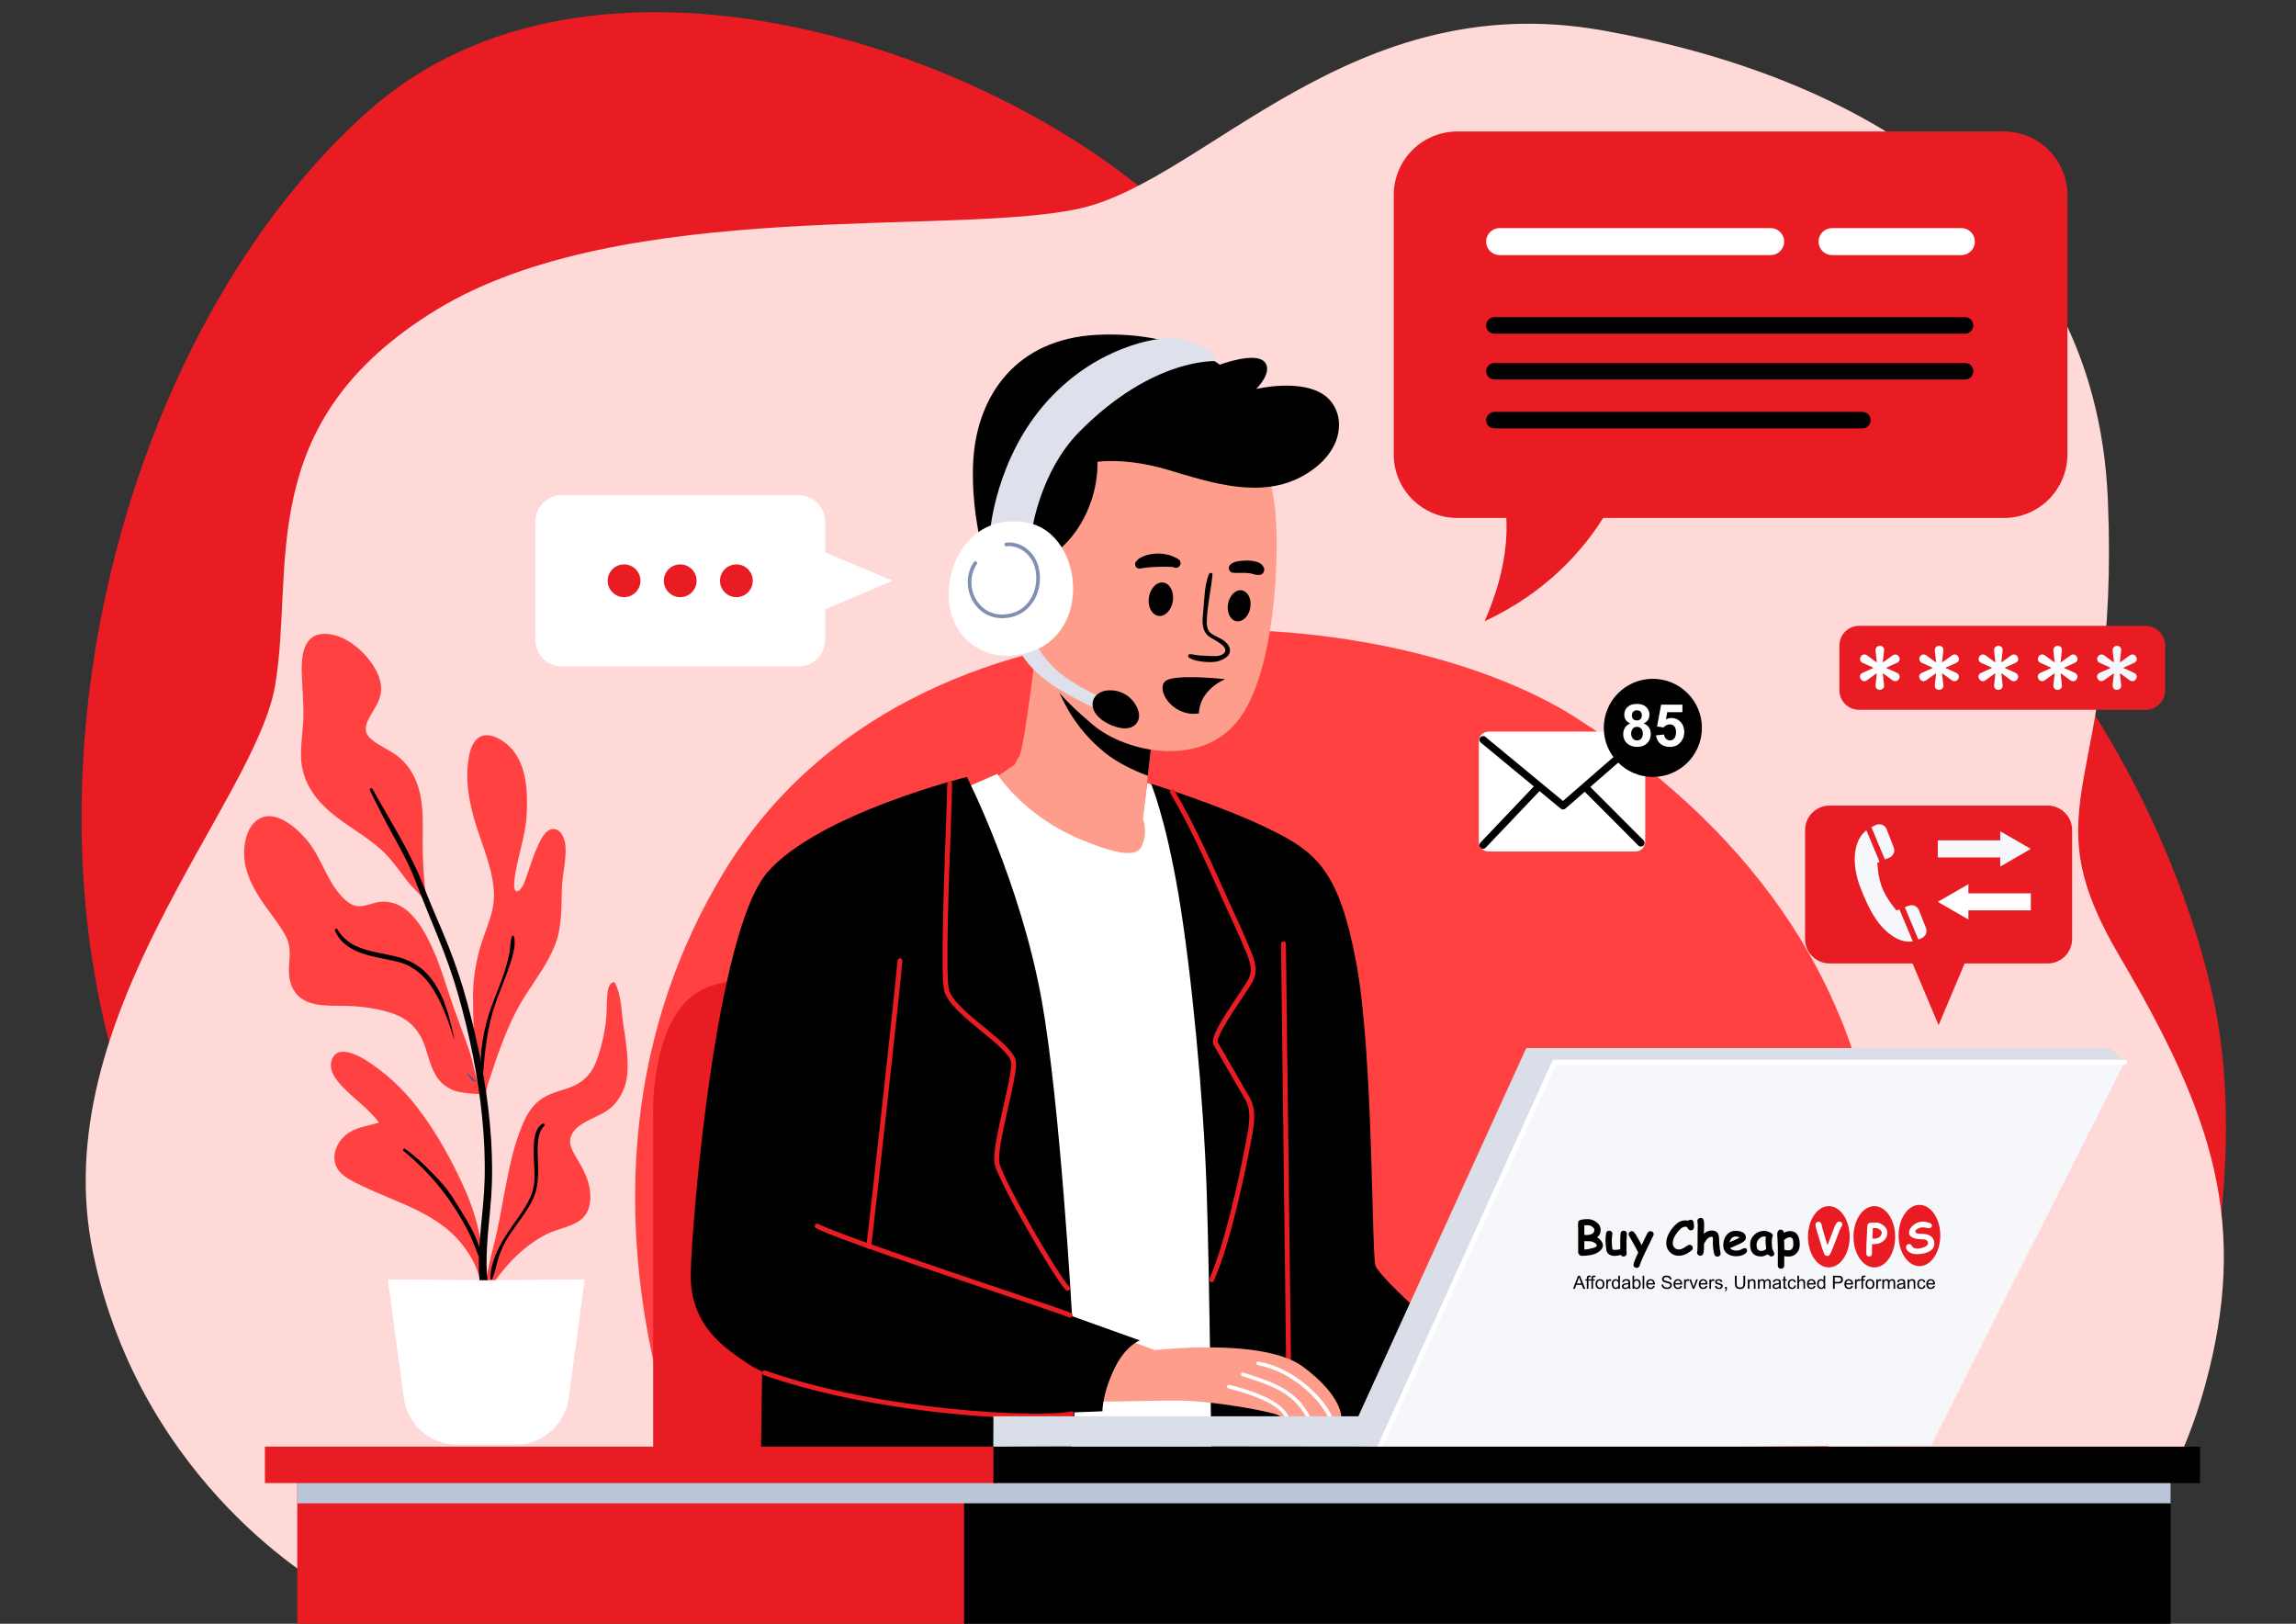 <?xml version="1.0" encoding="UTF-8"?>
<!DOCTYPE svg PUBLIC "-//W3C//DTD SVG 1.1//EN" "http://www.w3.org/Graphics/SVG/1.1/DTD/svg11.dtd">
<!-- Creator: CorelDRAW 2020 (64-Bit) -->
<svg xmlns="http://www.w3.org/2000/svg" xml:space="preserve" width="11.693in" height="8.268in" version="1.1" style="shape-rendering:geometricPrecision; text-rendering:geometricPrecision; image-rendering:optimizeQuality; fill-rule:evenodd; clip-rule:evenodd"
viewBox="0 0 11692.91 8267.72"
 xmlns:xlink="http://www.w3.org/1999/xlink"
 xmlns:xodm="http://www.corel.com/coreldraw/odm/2003">
 <rect x="0" y="0" width="11692.91" height="8267.72" fill="#333333" stroke="none"/>
 <defs>
  <style type="text/css">
   <![CDATA[
    .fil12 {fill:#E91C23}
    .fil6 {fill:black;fill-rule:nonzero}
    .fil9 {fill:#42588D;fill-rule:nonzero}
    .fil8 {fill:#808FB3;fill-rule:nonzero}
    .fil11 {fill:#BCC4D7;fill-rule:nonzero}
    .fil10 {fill:#D9DEE8;fill-rule:nonzero}
    .fil7 {fill:#DEE1EB;fill-rule:nonzero}
    .fil0 {fill:#E91C23;fill-rule:nonzero}
    .fil3 {fill:#F6F7FA;fill-rule:nonzero}
    .fil2 {fill:#FF4141;fill-rule:nonzero}
    .fil5 {fill:#FF9D8C;fill-rule:nonzero}
    .fil1 {fill:#FFD8D8;fill-rule:nonzero}
    .fil4 {fill:white;fill-rule:nonzero}
    .fil13 {fill:white;fill-rule:nonzero}
   ]]>
  </style>
 </defs>
 <g id="Layer_x0020_1">
  <path class="fil0" d="M2286.67 7840.06c0,0 -1359.94,-968.43 -1751.44,-2616.86 -391.5,-1648.4 206.06,-3647.09 1339.33,-4656.76 1133.29,-1009.63 3173.18,-329.69 4079.81,515.11 906.63,844.81 906.63,844.81 906.63,844.81 0,0 865.42,473.93 1998.69,432.7 1133.29,-41.2 2142.95,1504.19 2410.82,2719.87 267.86,1215.7 -370.9,2822.91 -370.9,2822.91l-8612.93 -61.82 0 0.04z"/>
  <path class="fil1" d="M1668.51 8087.31c0,0 -947.83,-515.11 -1195.08,-1710.23 -247.27,-1195.09 824.18,-2287.17 927.22,-2884.72 103.04,-597.53 -123.62,-1339.33 824.22,-1916.26 947.83,-576.93 2637.45,-370.9 3276.22,-515.11 638.76,-144.24 1380.54,-1133.29 2658.07,-906.63 1277.53,226.66 2513.82,906.63 2575.62,2390.17 61.82,1483.57 -412.11,1524.78 61.82,2328.37 473.91,803.6 659.36,1359.94 432.7,2184.14 -226.66,824.22 -700.58,1050.84 -700.58,1050.84l-8860.19 -20.59 -0.01 0.03z"/>
  <path class="fil2" d="M3647.6 7819.44c-58.97,-61.82 -923.72,-1792.64 39.31,-3379.24 963.03,-1586.58 3380.43,-1401.13 4343.45,-782.98 963.03,618.15 1434.71,1421.74 1532.99,2266.55 98.27,844.81 -550.31,2163.54 -550.31,2163.54l-5365.44 -267.86 0 -0.01z"/>
  <path class="fil0" d="M10428.26 4905.55l-1110.96 0c-68.75,0 -124.48,-55.72 -124.48,-124.5l0 -554.61c0,-68.75 55.72,-124.5 124.48,-124.5l1110.96 0c68.75,0 124.5,55.72 124.5,124.5l0 554.61c0,68.75 -55.72,124.5 -124.5,124.5z"/>
  <polygon class="fil0" points="9872.77,5219.78 10048.83,4802.51 9696.7,4802.51 "/>
  <polygon class="fil3" points="9868.57,4365.78 10186.6,4365.78 10186.6,4412.28 10342.48,4322.4 10186.6,4232.52 10186.6,4279.03 9868.57,4279.03 "/>
  <polygon class="fil4" points="10342.48,4548.61 10024.47,4548.61 10024.47,4502.11 9868.57,4591.98 10024.47,4681.86 10024.47,4635.33 10342.48,4635.33 "/>
  <path class="fil3" d="M9673.36 4630.43l-15.16 5.5c0,0 -47.18,-53.86 -71.67,-112.52 -24.5,-58.67 -25.35,-130.33 -25.35,-130.33l11.07 -4.62 -67.25 -160.93c-11.98,9.36 -23.43,21.43 -32.65,37.04 -38.08,64.31 -34.28,163.02 3.98,259.42 38.27,96.4 79.2,182.43 153.9,236.5 44.07,31.93 81.85,37.49 111.17,32.87l-68.05 -162.88 0.01 -0.04z"/>
  <path class="fil3" d="M9721.65 4611.47l-20.91 7.59 68.83 164.76c7.78,-2.52 14.74,-5.67 20.8,-8.98 17.78,-9.74 25.59,-31.1 18.11,-49.96l-35.94 -90.57c-7.99,-20.11 -30.54,-30.25 -50.86,-22.84l-0.03 0z"/>
  <path class="fil3" d="M9557.57 4199.29c-8.45,3.06 -17.67,7.17 -26.95,12.65l68.67 164.35 23.13 -9.65c20.06,-8.37 29.73,-31.2 21.88,-51.45l-36.1 -92.69c-7.83,-20.14 -30.3,-30.56 -50.62,-23.24l-0.01 0.03z"/>
  <path class="fil0" d="M3326.39 7541.29l0 -1854.46c0,0 -20.61,-499.66 242.11,-643.91 262.7,-144.24 1370.24,-66.96 1370.24,-66.96l0 2565.33 -1612.33 0 -0.02 0z"/>
  <path class="fil5" d="M5284.71 3239.98c0,0 -66.96,561.48 -92.71,607.85 -25.75,46.35 -25.75,46.35 -25.75,46.35l-128.79 87.57c0,0 247.25,350.28 551.19,406.95 303.91,56.66 278.16,-123.62 278.16,-123.62l-46.34 -97.87 61.8 -535.73c0,0 -551.16,-252.41 -597.53,-391.49l-0.02 -0.01z"/>
  <path class="fil4" d="M4877.77 4028.11l200.91 -87.57c0,0 128.79,211.2 427.56,334.82 298.78,123.62 303.94,51.5 319.4,0 15.45,-51.5 -5.16,-108.16 -5.16,-108.16l22.12 -180.37 119.45 39.81 414.75 3354.92 -1066.3 51.5 -432.7 -3404.97 -0.03 0.02z"/>
  <path class="fil6" d="M5861.66 3990.33c0,0 72.11,166.57 139.08,558.06 66.96,391.5 128.79,1050.84 144.24,1504.16 15.46,453.31 25.75,1488.73 25.75,1488.73 0,0 1329.04,0 1344.49,0 15.46,0 108.17,-509.98 108.17,-509.98 0,0 -587.23,-503.11 -618.15,-585.52 -20.59,-54.96 -10.3,-1073.2 -97.87,-1541.94 -87.57,-468.77 -200.91,-563.2 -437.86,-679.97 -244.89,-120.69 -607.85,-233.53 -607.85,-233.53z"/>
  <path class="fil0" d="M6562.22 6951.02c-6.87,0 -12.46,-5.56 -12.46,-12.43 0,-36.85 -6.53,-560.12 -12.87,-1066.17 -6.34,-506.13 -12.89,-1029.48 -12.89,-1066.46 0,-6.87 5.56,-12.43 12.43,-12.43 6.87,0 12.46,5.56 12.46,12.43 0,36.85 6.53,560.12 12.87,1066.17 6.34,506.13 12.89,1029.48 12.89,1066.46 0,6.87 -5.56,12.43 -12.43,12.43z"/>
  <path class="fil6" d="M3883.56 6825.24l-10.3 716.02 1565.99 0c0,0 66.96,-607.85 41.2,-664.52 -25.75,-56.66 -1596.89,-51.5 -1596.89,-51.5z"/>
  <path class="fil6" d="M5626.41 3832.37c63.83,51.45 151.12,92.71 219.09,117.69l36.74 -318.6c0,0 -414,-189.65 -554.48,-330.76 29.33,160.34 101.56,372.78 298.65,531.66z"/>
  <path class="fil5" d="M6366.47 2194.26c0,0 108.17,185.45 128.79,412.11 20.59,226.66 0,808.76 -185.45,1056.01 -185.45,247.25 -571.78,175.15 -746.91,25.75 -160.74,-137.11 -319.37,-288.46 -360.6,-587.26 -41.21,-298.77 87.57,-865.42 453.31,-983.88 365.74,-118.46 710.86,77.26 710.86,77.26l0 0.02z"/>
  <path class="fil5" d="M6831.18 7217.43c0,0 -18.19,0 -45.81,-0.75 -6.48,-0.24 -13.69,0 -21.15,-0.24 -26.63,-0.75 -58.99,-1.5 -91.61,-2.48 -7.22,-0.24 -14.68,-0.5 -21.9,-0.75 -32.35,-0.75 -60.01,3.23 -85.89,1.74l-0.75 0c-5.48,-0.24 -13.46,0.51 -19.92,0.75 -3.23,0.24 -6.23,0.48 -8.21,0.24 -14.95,-2.73 -17.92,-6.23 -34.12,-13.46 -20.91,-9.46 -304.02,-72.7 -534.32,-71.21 -230.02,0.99 -436.44,16.69 -470.06,-11.44 -33.88,-28.64 -54.28,-317.72 142.18,-336.62l241.5 91.61c0,0 551.48,-65.46 753.67,83.68 202.68,149.14 196.44,258.94 196.44,258.94l-0.06 0z"/>
  <path class="fil4" d="M6564.01 7214.94c-5.49,-0.24 -13.46,0.51 -19.92,0.75 -4.97,-7.97 -15.43,-22.41 -21.15,-28.39 -62.25,-63.48 -212.62,-104.58 -267.15,-117.76 -4.97,-1.26 -8.21,-6.23 -6.98,-11.2 0.99,-4.97 6.24,-7.97 11.44,-6.98 79.43,19.17 248,68.22 295.78,148.63 1.5,2.24 5.46,9.95 7.97,14.95l0 0.02z"/>
  <path class="fil4" d="M6672.63 7213.92c-7.22,-0.19 -14.67,-0.35 -21.9,-0.78 -67.94,-123.94 -179.17,-159.54 -316.57,-203.74l-8.16 -2.67c-4.7,-1.6 -7.54,-6.9 -5.94,-11.85 1.6,-4.67 6.65,-7.57 11.84,-5.94l7.89 2.67c145.31,46.64 262.2,84.1 332.79,222.3l0.04 0z"/>
  <path class="fil4" d="M6785.41 7216.68c-6.48,-0.16 -13.69,-0.09 -21.19,-0.26 -41.2,-86.7 -177.64,-231.71 -358.14,-265.52 -5.21,-0.89 -8.58,-5.7 -7.7,-10.89 1.09,-4.95 5.94,-8.32 10.89,-7.46 185.93,34.92 335.89,186.76 376.11,284.12l0.03 0.01z"/>
  <path class="fil6" d="M5325.93 2845.89c0,0 113.33,-54.07 193.18,-206.06 79.85,-151.94 69.56,-288.46 69.56,-288.46 0,0 144.21,-23.19 360.57,41.2 216.36,64.39 473.91,151.94 690.27,28.32 216.36,-123.62 216.36,-321.93 110.76,-404.38 -118.27,-92.31 -352.88,-36.05 -352.88,-36.05 0,0 90.14,-87.57 41.21,-139.09 -48.94,-51.5 -226.66,15.46 -226.66,15.46 0,0 -216.36,-172.57 -625.88,-151.97 -409.52,20.59 -605.25,306.5 -628.44,625.88 -23.19,319.37 92.71,638.76 92.71,638.76l275.59 -123.62 0.01 0z"/>
  <path class="fil6" d="M6156.74 2923.31c-23.21,57.2 -22.62,123.62 -28.48,184.35 -4.55,47.25 -13.21,102.31 30.06,134.21 20.67,15.24 118.46,56.34 68.16,89.61 -19.17,12.7 -51.31,9.22 -73.14,8.21 -15.02,-0.69 -30.22,-1.33 -45.22,-2.43 -16.15,-1.2 -31.98,-6.07 -48.17,-6.15 -9.46,-0.05 -12.43,12.57 -4.7,17.38 26.02,16.29 64.13,21.29 94.48,22.49 30.3,1.18 50.89,-0.21 78.19,-13.77 16.79,-8.31 33.03,-20.11 35.7,-40.06 2.99,-22.46 -13.82,-42.59 -30.75,-55.17 -19.47,-14.44 -43.37,-21.18 -63.03,-35.25 -27.28,-19.52 -25.02,-52.41 -23.13,-82.85 4.6,-73.24 21.44,-145.2 27.99,-218.13 0.99,-11.15 -14.41,-11.15 -17.97,-2.43l0.01 -0.03z"/>
  <path class="fil6" d="M6367.33 3094.59c-7.67,43.43 -39.28,74.13 -70.57,68.59 -31.29,-5.54 -50.41,-45.22 -42.73,-88.65 7.68,-43.43 39.28,-74.13 70.55,-68.59 31.29,5.54 50.41,45.22 42.74,88.65l0.02 0z"/>
  <path class="fil6" d="M5973.14 3060.19c-6.98,46.85 -39.98,80.76 -73.73,75.72 -33.74,-5.03 -55.46,-47.06 -48.48,-93.91 6.98,-46.85 39.97,-80.76 73.73,-75.7 33.74,5 55.46,47.06 48.48,93.91l0 -0.02z"/>
  <path class="fil6" d="M6275.56 2915.61c24.07,4.06 48.37,-0.08 72.65,1.63 5.85,0.4 11.6,1.26 17.43,1.82 4.15,0.4 -7.73,-1.23 -1.98,-0.26 1.23,0.19 2.48,0.4 3.72,0.61 3.06,0.54 6.07,1.18 9.07,1.9 5.16,1.25 10.16,3.21 15.35,4.33 4.7,1.02 9.95,2.14 14.65,1.93 2.64,-0.35 5.3,-0.72 7.94,-1.07 -1.69,0.3 -3.33,0.59 -5,0.89 0,0.59 9.04,-0.89 9.87,-1.07 13.8,-3.23 22.33,-19.22 18.48,-32.54 -1.13,-3.85 -2.83,-7.33 -5.26,-10.5 -1.02,-1.37 -2.09,-2.71 -3.16,-4.01 0.99,1.09 1.95,2.22 2.92,3.34 -1.02,-1.44 -2.08,-2.87 -3.21,-4.22 -1.37,-2.3 -3.21,-4.15 -5.51,-5.5 -1.93,-1.5 -3.82,-3.02 -5.8,-4.41 -6.39,-4.44 -14.8,-7.03 -22.33,-8.96 -14.36,-3.72 -29.45,-5.59 -44.28,-5.67 -14.7,-0.11 -29.26,1.47 -43.83,3.47 -12.83,1.79 -27.14,6.13 -37.54,13.88 -8.07,5.99 -13.02,13.72 -11.6,24.22 1.18,8.72 8.06,18.61 17.41,20.21l0.02 0.01z"/>
  <path class="fil6" d="M6000.78 2846.69c-3.26,-1.95 -6.6,-3.63 -10.06,-5.21 -2.94,-1.34 -10.91,-5.51 -4.89,-2.22 -2.19,-1.2 -4.39,-2.41 -6.6,-3.53 -9.97,-5.03 -20.35,-8.4 -31.13,-11.15 -23.53,-5.99 -48.24,-7.52 -72.36,-4.97 -25.7,2.73 -49.18,8.93 -71.46,22.39 -3.16,1.89 -6.39,3.75 -9.01,6.39 -1.77,2.22 -3.5,4.5 -5.21,6.77 0.5,-0.75 0.99,-1.5 1.47,-2.22 -6.87,4.81 -10.85,12.68 -10.8,20.99 0.06,7.99 4.22,14.68 11.15,18.53 8.4,4.67 16.39,2.43 25,0.21 -4.33,0 -8.69,0 -13.02,0 7.14,1.13 12.19,1.39 19.39,-0.19 0.26,-0.05 6.93,-1.72 2.54,-0.78 -4.15,0.89 7,-0.85 8.21,-1.04 1.42,-0.19 9.17,-0.99 0.99,-0.16 1.5,-0.16 3.02,-0.35 4.52,-0.54 3.87,-0.48 7.78,-0.96 11.69,-1.25 16.98,-1.37 33.93,-2.12 50.96,-2.68 15.8,-0.54 31.9,-0.64 47.7,0.06 6.77,0.3 13.51,0.5 20.3,0.69 3.82,0.11 2.19,0.7 -0.43,-0.11 1.39,0.43 2.83,0.7 4.26,1.07 2.83,0.8 5.59,1.69 8.31,2.73 10.99,4.2 24.17,-3.75 28.24,-13.85 4.41,-10.99 0.67,-23.64 -9.79,-29.87l0.04 -0.06z"/>
  <path class="fil6" d="M6123.08 3562.77c23.63,-47.52 66.64,-82.36 116.37,-104.78 -43.17,-4.39 -246.95,-23.27 -298.35,5.94 -57.6,32.7 10.64,164.03 129.78,170.64 12.54,0.69 23.88,-0.31 34.73,-2.03 0.99,-23.96 6.5,-47.7 17.49,-69.79l-0.02 0.02z"/>
  <path class="fil7" d="M5181.69 3286.34c0,0 20.59,79.85 139.09,172.56 118.49,92.71 290.19,160.56 290.19,160.56l13.75 -60.12c0,0 -177.72,-77.25 -260.13,-162.27 -82.41,-84.98 -92.74,-131.35 -92.74,-131.35l-90.14 20.61 -0.01 0z"/>
  <path class="fil6" d="M5645.31 3514.91c95.33,-4.44 148.57,70.95 155.2,119.74 6.63,48.78 -39.17,103.46 -146.35,55.43 -133.15,-59.69 -104.2,-170.74 -8.85,-175.16l0 -0.02z"/>
  <path class="fil7" d="M5256.37 2696.51c0,0 41.19,-296.03 239.52,-497.09 378.59,-383.77 700.56,-360.6 700.56,-360.6 0,0 -2.57,-54.07 -123.62,-95.31 -113.65,-38.69 -164.84,-18.02 -164.84,-18.02 0,0 -311.64,25.75 -574.37,316.8 -262.7,291.03 -291.05,661.95 -291.05,661.95l213.77 -7.73 0.02 0.01z"/>
  <path class="fil4" d="M5228.05 2660.44c-248.02,-42.04 -386.33,151.97 -396.65,347.72 -10.3,195.75 131.94,344.56 321.97,329.7 427.56,-33.48 378.63,-625.88 74.69,-677.38l0 -0.03z"/>
  <path class="fil8" d="M5104.54 3147.61c-65.46,0 -120.82,-32.89 -152.46,-90.87 -33.88,-62.06 -31.05,-138.5 7.24,-194.65 2.92,-4.25 8.72,-5.35 12.97,-2.46 4.26,2.91 5.38,8.72 2.46,12.97 -34.38,50.43 -36.85,119.21 -6.28,175.19 29.02,53.14 80.17,83.22 140.82,81.06 56.66,-1.49 104.69,-27.43 135.23,-73 34.87,-51.99 42.89,-123.81 20.43,-182.93 -22.28,-58.64 -83.38,-98.65 -138.95,-91.37 -5,0.67 -9.81,-2.92 -10.48,-8.02 -0.67,-5.1 2.91,-9.79 8.02,-10.48 64.98,-8.67 133.22,35.72 158.87,103.25 24.52,64.61 15.75,143.1 -22.38,199.97 -34.02,50.72 -87.39,79.58 -150.26,81.27 -1.77,0.05 -3.51,0.05 -5.24,0.08l0 0.02z"/>
  <path class="fil6" d="M4924.11 3956c0,0 -752.07,185.45 -1014.8,484.2 -262.7,298.78 -386.35,1772.05 -391.49,2045.05 -5.16,273 185.45,386.36 298.78,463.61 113.33,77.25 612.98,216.36 1014.79,236.95 401.81,20.59 783.01,0 783.01,0 0,0 -1.29,-87.57 60.51,-216.36 57.34,-119.45 130.07,-144.24 130.07,-144.24l-345.12 -123.62c0,0 -60.43,-1082.88 -154.54,-1607.19 -108.17,-602.7 -381.2,-1138.43 -381.2,-1138.43l-0.02 0.02z"/>
  <path class="fil0" d="M6170.73 6528.63c-1.69,0 -3.43,-0.35 -5.04,-1.07 -6.3,-2.81 -9.15,-10.14 -6.33,-16.43 70.46,-159 143.46,-471.13 184.59,-690.08l3.37 -17.7c12.46,-64.42 27.94,-144.54 -2.97,-199.81 -15.75,-28.18 -51.35,-89.39 -85.6,-148.26 -35.51,-61.07 -69.07,-118.76 -78.38,-135.98 -18.13,-33.64 38.98,-123.46 121.67,-246.71 22.3,-33.32 41.61,-62.04 52.89,-81.51 29.46,-51 9.84,-97.71 -12.87,-151.78l-7.73 -18.61c-20.59,-50.57 -44.02,-101.19 -66.64,-150.18 -9.22,-20 -18.51,-40.06 -27.63,-60.17 -12.09,-26.63 -24.22,-53.72 -36.53,-81.11 -72.79,-162.27 -148.07,-330.06 -244.47,-492.14 -3.53,-5.91 -1.58,-13.53 4.33,-17.07 5.91,-3.5 13.56,-1.58 17.09,4.33 97.1,163.31 172.67,331.78 245.78,494.68 12.28,27.38 24.41,54.42 36.48,81.06 9.12,20.06 18.34,40.03 27.54,60.01 22.76,49.23 46.26,100.12 67.09,151.22l7.62 18.37c23.18,55.14 47.11,112.18 11.44,173.87 -11.66,20.19 -31.19,49.28 -53.78,82.93 -43.1,64.26 -132.82,198.02 -120.44,221 9.11,16.87 42.59,74.39 78,135.3 34.31,58.99 70.01,120.33 85.81,148.6 35.35,63.24 18.87,148.31 5.69,216.69l-3.37 17.57c-14.97,79.74 -94.32,488.06 -186.3,695.56 -2.09,4.65 -6.6,7.43 -11.39,7.43l0.06 -0.02z"/>
  <path class="fil0" d="M5436.69 6572.41c-3.21,0 -6.39,-1.23 -8.85,-3.67 -58.54,-58.99 -340.81,-547.76 -361.81,-639.67 -11.53,-50.32 17.38,-177.96 45.3,-301.4 21.63,-95.63 44.02,-194.52 37.65,-221.28 -9.52,-40.03 -81.7,-99 -151.52,-156 -84.34,-68.89 -171.52,-140.13 -188.42,-204.31 -19.2,-72.95 -2.78,-529.47 8.07,-831.54 3.91,-108.62 6.98,-194.43 6.98,-225.02 0,-6.88 5.56,-12.46 12.43,-12.46 0,0 0,0 0,0 6.87,0 12.43,5.56 12.43,12.43 0.03,31.07 -3.07,117.07 -6.98,225.93 -10.16,282.36 -27.14,754.93 -8.87,824.35 14.81,56.31 102.64,128.04 180.1,191.33 76.37,62.39 148.5,121.32 159.96,169.54 7.7,32.35 -13.29,125.13 -37.6,232.51 -26.04,115.09 -55.57,245.53 -45.32,290.38 20.59,90.09 297.73,569.74 355.22,627.67 4.84,4.89 4.81,12.76 -0.08,17.59 -2.43,2.41 -5.59,3.61 -8.77,3.61l0.07 -0.01z"/>
  <path class="fil0" d="M4424.46 6358.63c-0.59,0 -1.18,-0.05 -1.77,-0.14 -6.79,-0.96 -11.55,-7.28 -10.59,-14.06 9.15,-64.74 152.02,-1354.44 158.61,-1453.24 0.45,-6.87 6.39,-12.24 13.23,-11.58 6.87,0.45 12.03,6.39 11.6,13.24 -6.58,98.94 -149.65,1390.24 -158.81,1455.09 -0.89,6.2 -6.2,10.7 -12.3,10.7l0.03 0z"/>
  <path class="fil0" d="M5449.55 6708.91c-1.55,0 -3.16,-0.3 -4.67,-0.88 -31.66,-12.83 -171.54,-60.03 -348.68,-119.75 -357.5,-120.57 -847.1,-285.68 -940.19,-334.07 -6.09,-3.16 -8.47,-10.66 -5.3,-16.77 3.16,-6.13 10.65,-8.56 16.79,-5.3 91.41,47.49 600.07,219.04 936.67,332.53 177.54,59.91 317.74,107.15 350.1,120.25 6.39,2.59 9.44,9.84 6.84,16.23 -1.94,4.85 -6.6,7.78 -11.53,7.78l-0.03 -0.02z"/>
  <path class="fil0" d="M5277.66 7222.44c-314.64,0 -924.57,-56.71 -1387.92,-220.61 -6.5,-2.33 -9.86,-9.41 -7.57,-15.91 2.27,-6.47 9.46,-9.86 15.89,-7.57 585.33,207.06 1404.2,242.41 1556.52,208.2 6.72,-1.44 13.37,2.76 14.86,9.44 1.5,6.72 -2.72,13.37 -9.41,14.87 -32.98,7.38 -96.72,11.58 -182.35,11.58l-0.03 0z"/>
  <path class="fil2" d="M1676.59 4129.71c97.69,85.92 221.39,140.98 307.07,240.32 33.74,39.09 64.02,80.68 95.33,121.67 22.78,29.81 83.63,79.28 93.49,116.78 4.33,16.5 3.42,-5.85 -0.94,-22.41 -0.19,-0.7 -0.54,-1.37 -0.75,-2.06 -8.53,-75.9 -14.67,-152.13 -17.33,-228.48 -2.64,-76.16 2.08,-152.63 -2.67,-228.67 -6.74,-107.26 -40.22,-211.15 -127.91,-278.35 -42.84,-32.84 -97.92,-52.84 -137.34,-89.29 -37.39,-34.6 -22.38,-74.23 -0.4,-112.85 20.56,-36.1 45.52,-71.61 53.54,-113.2 9.12,-47.25 -8.66,-96.01 -32.63,-136.22 -51,-85.62 -164.14,-181.14 -271.28,-168.31 -89.34,10.67 -99.48,113.76 -98.2,185.56 1.23,69.82 8.16,139.4 8.82,209.28 0.7,71.75 -11.53,142.16 -12.54,213.61 -1.74,121.52 54.42,214.12 143.73,292.66l0 -0.03z"/>
  <path class="fil2" d="M2584.08 5244.68c27.2,-64.87 58.4,-125.5 96.75,-184.46 52.65,-80.95 111.01,-159.81 146.35,-250.41 36.1,-92.52 30.81,-191.46 34.37,-288.91 2.59,-71.61 23.87,-142.98 18.13,-214.78 -2.76,-34.45 -22.59,-90.12 -67.11,-84.43 -34.66,4.44 -55.27,47.41 -68.59,74.82 -23.24,47.84 -39.36,98.89 -56.64,149.07 -6.74,19.6 -13.18,39.61 -21.69,58.57 -4.95,11.01 -20.72,37.94 -35.59,34.26 -25.3,-6.26 -2.33,-109.59 1.44,-127.87 18.91,-91.91 47.39,-177.34 51.31,-271.93 5.72,-137.13 -4.95,-300.38 -139.06,-375.36 -35.06,-19.61 -79.48,-31.29 -112.8,-1.95 -32.87,28.93 -42.14,79.04 -47.04,120.3 -14.97,126.67 14.84,246.61 55.41,365.76 33.51,98.41 73.43,199.92 76.37,305.14 2.81,101.27 -49.87,191.04 -74.61,286.72 -39.42,152.48 -31.26,233.31 -31.48,282.71 -0.24,61.85 2,123.06 6.53,184.72 4.17,56.69 9.07,113.41 16.02,169.84 1.39,11.42 2.7,23.34 4.22,35.27 -21.79,-52.49 -29.42,-112.56 -47.44,-165.29 -32.04,-93.7 -69.28,-185.45 -100.07,-279.64 -25.41,-77.79 -49.44,-156.14 -83,-230.93 -31.5,-70.17 -69.5,-144.35 -128.25,-195.85 -35.51,-31.13 -78.54,-49.31 -126,-48.96 -30.35,0.24 -57.65,10.75 -86.67,18.43 -35.67,9.44 -63.78,6.18 -93.11,-16.39 -96.13,-73.89 -125.37,-206.36 -196.55,-299.93 -53.08,-69.77 -179.01,-188.73 -271.63,-112.66 -49.13,40.35 -62.65,118.39 -60.09,178.17 3.23,75.04 36.02,143.66 75.07,206.36 41.53,66.71 95.14,126.46 133.3,195.02 22.54,40.51 26.1,79.34 22.52,125.04 -3.37,43.05 -7.14,84.74 7.54,126.24 44.07,124.74 181.65,107.36 288.7,110.57 74.91,2.27 155.23,13.42 226.34,37.39 82.17,27.68 135.63,81.13 165,162.43 21.26,58.8 32.63,125.6 72.65,175.56 18.82,23.51 43.74,40.86 71.16,52.98 41.74,18.45 168.98,26.5 169.91,14.86 3.16,-38.91 21.6,-79.98 33.16,-116.88 21.66,-69.23 47.15,-136.78 75.17,-203.67l0 0.06z"/>
  <path class="fil2" d="M3174.92 5221.17c-11.07,-71.32 -8.96,-149.91 -42.7,-215.37 -2.43,-4.67 -8.8,-5.85 -13.16,-3.45 -24.2,13.43 -25.21,52.52 -27.19,76.46 -3.26,39.73 -0.83,79.58 -5.73,119.19 -8.58,69.63 -24.65,141.38 -49.76,207 -28.34,74.23 -79.98,116.32 -154.91,139.5 -48.19,14.9 -95.38,27.84 -135.58,59.79 -36,28.62 -61,68.09 -79.53,109.64 -50.03,112.2 -73.85,237.65 -97.07,357.53 -15.61,80.73 -28.34,161.82 -47.98,241.71 -19.6,79.85 -40.61,159.3 -51.85,240.91 -1.89,4.12 -3.91,8.18 -5.64,12.33 -5.14,12.19 13.93,18.8 20.54,8.67 77.36,-119.08 171.6,-225.96 300.17,-291.56 58.08,-29.6 135.2,-35.75 183.63,-82.31 36.85,-35.41 41.9,-89.43 36.39,-137.56 -7.22,-63.27 -37.54,-115.33 -69.13,-169.27 -17.35,-29.61 -37.84,-61.35 -30.86,-97.34 6.6,-33.96 34.85,-58.91 62.84,-76.32 53.43,-33.18 115.94,-48.1 159.72,-95.95 40.65,-44.44 63.19,-99.72 67.69,-159.56 5.99,-79.77 -7.73,-165.29 -19.95,-244.07l0.06 0.04z"/>
  <path class="fil2" d="M2120.12 5632.32c-68.28,-87.95 -150.66,-163.79 -243.37,-225.35 -49.47,-32.83 -166.18,-97.69 -189.7,-0.75 -13.8,56.8 41.76,112.66 78.35,148.26 54.98,53.52 118.57,99.69 164.94,161.33 -57.44,18.32 -117.42,21.9 -167.34,61.61 -59.07,47.01 -85.57,137.8 -26.98,195.4 28.53,28.05 66.4,45.3 101.93,62.49 46.2,22.38 93.28,42.65 140.63,62.44 102.28,42.7 205.85,86.08 293.06,156.04 88.89,71.32 172.45,191.89 179.51,308.25 0.67,11.09 -3.52,0.99 3.07,-4.09 3.61,3.23 15.8,-2.57 15.75,-9.07 -1.82,-172.67 -32.84,-337.07 -103.41,-495.22 -65.41,-146.62 -147.91,-294.34 -246.5,-421.36l0.06 0.02z"/>
  <path class="fil6" d="M1884.31 4025.07c37.68,78.14 77.04,154.51 118.86,230.75 40.25,73.38 80.43,146.19 110.52,224.47 37.06,96.37 75.92,191.33 115.12,286.86 40.76,99.29 77.15,200.45 106.35,303.77 57.01,201.63 99.37,409.17 120.3,617.72 10.65,106.03 15.49,212.75 12.57,319.31 -2.28,83.24 -11.69,165.64 -19.5,248.48 -8.16,86.22 -14.02,173.42 -6.79,259.89 6.04,72.31 17.54,158.26 73.64,209.83 10.99,10.09 26.53,-2.52 20.16,-15.56 -66.66,-136.76 -62.94,-285.81 -50.2,-434.09 7.03,-81.85 16.82,-163.28 19.55,-245.46 3.5,-104.56 -0.59,-209.28 -10.46,-313.41 -19.33,-204.67 -60.13,-406.92 -113.09,-605.39 -27.14,-101.81 -60.72,-201.6 -99.45,-299.56 -38.77,-98.19 -83.59,-193.68 -121.17,-292.36 -68,-178.42 -171.59,-336.64 -263.35,-502.94 -4.76,-8.63 -17.3,-1.04 -13.11,7.64l0.01 0.03z"/>
  <path class="fil6" d="M2458.56 5484.2c10.78,-129.96 22.3,-255.08 66.11,-379.03 20.46,-57.81 45.2,-114.03 64.93,-172.08 16.29,-47.98 40.65,-113.76 28.13,-164.75 -1.39,-5.7 -9.7,-5.4 -11.25,0 -8.4,29.12 -7.46,61.05 -13.51,90.92 -5.89,29.07 -13.75,57.63 -22.78,85.87 -19.22,60.06 -44.33,117.61 -66.11,176.7 -42.06,114.19 -63.64,240.67 -54.44,362.37 0.45,5.75 8.48,5.75 8.96,0l-0.03 0z"/>
  <path class="fil6" d="M1705.55 4737.43c51.59,124.61 206.65,131.78 319.59,159.7 80.66,19.92 140.18,73.73 182.94,143.57 46.8,76.4 78.43,166.11 104.44,251.42 0.3,0.96 1.72,0.56 1.5,-0.43 -31.58,-149.35 -76.85,-329.18 -230.8,-398.69 -123.39,-55.67 -285.97,-27.73 -364.88,-160.98 -3.87,-6.55 -15.91,-2.17 -12.78,5.4l0 0.01z"/>
  <path class="fil9" d="M2377.02 5464.49c6.13,8.28 11.74,16.93 18.07,25.06 3.13,4.01 6.34,7.83 10.27,11.04 4.06,3.32 8.8,7.43 14.36,7.33 2.3,-0.05 3.96,-2.62 2.7,-4.67 -2.54,-4.17 -7.14,-6.65 -10.75,-9.81 -3.69,-3.26 -7.46,-6.48 -11.04,-9.87 -7.22,-6.82 -13.82,-14.22 -20.85,-21.2 -1.37,-1.33 -3.96,0.45 -2.76,2.12l0 0.01z"/>
  <path class="fil6" d="M2054.47 5859.78c88.94,73.05 171.06,159.46 236.26,254.15 31.19,45.27 59.96,93.16 86.06,141.54 28.51,52.79 47.2,108.65 69.53,164.06 1.72,4.22 9.36,4.31 8.8,-1.18 -12.35,-117.18 -86.59,-217.65 -146,-315.15 -30.89,-50.65 -69.28,-91.46 -110.57,-133.7 -42.63,-43.64 -86.08,-84.88 -136.06,-120.07 -6.07,-4.27 -13.83,5.61 -8.02,10.38l0.02 -0.02z"/>
  <path class="fil6" d="M2762.95 5721.81c-42.87,24.28 -44.26,91.96 -45.08,135.2 -1.6,83.04 18.96,161 -17.49,240.17 -32.92,71.45 -85.52,131.14 -126.86,197.5 -38.69,62.15 -76.87,141.57 -76.02,216.34 0.05,4.33 6.69,6.77 8.69,2.36 15.59,-33.96 21.2,-72.52 32.35,-108.11 12.54,-40 30.08,-76.35 52.79,-111.51 39.8,-61.66 88.65,-117.77 120.89,-184.06 34.02,-69.88 29.04,-139.11 26.8,-214.81 -1.44,-48.29 -6.29,-125.87 32.68,-161.75 6.09,-5.64 -1.72,-15.3 -8.72,-11.31l-0.02 -0.01z"/>
  <path class="fil4" d="M2476.42 6518.75c-172.62,-2.38 -501.4,-4.27 -501.4,-4.27l81.37 604.06c18.32,135.89 134.3,237.3 271.42,237.3l141.76 0 13.72 0 141.76 0c137.13,0 253.1,-101.43 271.42,-237.3l81.37 -604.06c0,0 -328.78,1.89 -501.39,4.27l-0.03 0z"/>
  <polygon class="fil3" points="10819.75,5408.65 9834.98,7359.26 6964.03,7379.87 7850.05,5381.16 "/>
  <path class="fil10" d="M5058.59 7367.73l0.54 -156.14 1858.5 0 855.13 -1875.06 2972.28 0 74.69 72.12 -2903.6 0 -888.61 1957.48c0,0 -1968.94,-3.56 -1968.94,1.6l0.02 0z"/>
  <path class="fil4" d="M7027.57 7378.59c-1.74,0 -3.47,-0.35 -5.16,-1.13 -6.25,-2.83 -9.01,-10.21 -6.18,-16.5l891.9 -1964.78 2911.65 0c6.88,0 12.46,5.56 12.46,12.43 0,6.87 -5.59,12.43 -12.46,12.43l-2895.58 0 -885.29 1950.21c-2.06,4.57 -6.6,7.27 -11.34,7.27l-0.01 0.06z"/>
  <polygon class="fil0" points="4929.28,8272.76 1513.98,8272.76 1513.98,7515.54 4929.28,7515.54 "/>
  <polygon class="fil6" points="11054.51,8272.76 4909.75,8272.76 4909.75,7515.54 11054.51,7515.54 "/>
  <polygon class="fil11" points="4929.28,7515.54 4909.75,7515.54 1513.98,7515.54 1513.98,7654.59 4909.75,7654.59 4929.28,7654.59 11054.51,7654.59 11054.51,7515.54 "/>
  <polygon class="fil0" points="5078.65,7551.58 1349.15,7551.58 1349.15,7366.13 5078.65,7366.13 "/>
  <polygon class="fil6" points="11203.91,7551.58 5059.15,7551.58 5059.15,7366.13 11203.91,7366.13 "/>
  <path class="fil4" d="M4067 3393.18l-1205.65 0c-74.61,0 -135.09,-60.48 -135.09,-135.09l0 -601.89c0,-74.61 60.48,-135.09 135.09,-135.09l1205.65 0c74.61,0 135.1,60.48 135.1,135.09l0 601.89c0,74.61 -60.48,135.09 -135.1,135.09z"/>
  <polygon class="fil4" points="4545.7,2957.13 4092.89,2766.07 4092.89,3148.2 "/>
  <path class="fil0" d="M3261.57 2957.13c0,46.07 -37.35,83.4 -83.4,83.4 -46.05,0 -83.4,-37.33 -83.4,-83.4 0,-46.05 37.33,-83.41 83.4,-83.41 46.05,0 83.4,37.33 83.4,83.41z"/>
  <path class="fil0" d="M3547.58 2957.13c0,46.07 -37.33,83.4 -83.41,83.4 -46.07,0 -83.4,-37.33 -83.4,-83.4 0,-46.05 37.33,-83.41 83.4,-83.41 46.05,0 83.41,37.33 83.41,83.41z"/>
  <path class="fil0" d="M3833.61 2957.13c0,46.07 -37.33,83.4 -83.4,83.4 -46.07,0 -83.41,-37.33 -83.41,-83.4 0,-46.05 37.33,-83.41 83.41,-83.41 46.05,0 83.4,37.33 83.4,83.41z"/>
  <path class="fil0" d="M10205.02 669.48l-2783.4 0c-178.77,0 -323.67,144.91 -323.67,323.67l0 1320.45c0,178.76 144.91,323.67 323.67,323.67l249.49 0c7,119.69 -10.14,297.76 -110.09,525.43 321.56,-148.33 506.71,-371.09 603.46,-525.43l2040.54 0c178.76,0 323.67,-144.91 323.67,-323.67l0 -1320.45c0,-178.77 -144.91,-323.67 -323.67,-323.67z"/>
  <path class="fil4" d="M9017.67 1298.78l-1380.54 0c-37.94,0 -68.7,-30.75 -68.7,-68.7 0,-37.92 30.75,-68.67 68.7,-68.67l1380.54 0c37.92,0 68.67,30.75 68.67,68.67 0,37.94 -30.75,68.7 -68.67,68.7z"/>
  <path class="fil6" d="M10007.57 1698.89l-2397.05 0c-23.23,0 -42.06,-18.82 -42.06,-42.06 0,-23.24 18.83,-42.06 42.06,-42.06l2397.05 0c23.24,0 42.06,18.82 42.06,42.06 0,23.24 -18.82,42.06 -42.06,42.06z"/>
  <path class="fil6" d="M10007.57 1932.41l-2397.05 0c-23.23,0 -42.06,-18.82 -42.06,-42.06 0,-23.23 18.83,-42.06 42.06,-42.06l2397.05 0c23.24,0 42.06,18.83 42.06,42.06 0,23.24 -18.82,42.06 -42.06,42.06z"/>
  <path class="fil6" d="M9484.68 2181.38l-1874.17 0c-23.24,0 -42.06,-18.83 -42.06,-42.06 0,-23.24 18.82,-42.06 42.06,-42.06l1874.17 0c23.24,0 42.06,18.82 42.06,42.06 0,23.23 -18.82,42.06 -42.06,42.06z"/>
  <path class="fil4" d="M9988.75 1298.78l-658.58 0c-37.92,0 -68.7,-30.75 -68.7,-68.7 0,-37.92 30.75,-68.67 68.7,-68.67l658.58 0c37.94,0 68.69,30.75 68.69,68.67 0,37.94 -30.75,68.7 -68.69,68.7z"/>
  <path class="fil4" d="M8328.89 4335.48l-747.8 0c-27.49,0 -49.79,-22.3 -49.79,-49.79l0 -510.84c0,-27.49 22.28,-49.79 49.79,-49.79l747.8 0c27.52,0 49.79,22.3 49.79,49.79l0 510.84c0,27.49 -22.28,49.79 -49.79,49.79z"/>
  <path class="fil6" d="M7960.16 4121.5c-4.2,0 -8.43,-1.44 -11.9,-4.27l-406.97 -336.14c-7.94,-6.58 -9.06,-18.34 -2.52,-26.29 6.6,-7.97 18.41,-9.04 26.29,-2.52l394.78 326.05 384.69 -334.75c7.76,-6.77 19.57,-5.94 26.34,1.84 6.79,7.78 5.96,19.57 -1.82,26.34l-396.65 345.15c-3.51,3.06 -7.87,4.6 -12.24,4.6l0 -0.02z"/>
  <path class="fil6" d="M7553.19 4321.55c-4.62,0 -9.25,-1.72 -12.87,-5.16 -7.48,-7.11 -7.78,-18.91 -0.64,-26.39l284.64 -299.2c7.03,-7.48 18.93,-7.78 26.39,-0.66 7.48,7.11 7.78,18.93 0.64,26.39l-284.64 299.24c-3.63,3.85 -8.58,5.8 -13.53,5.8l0 -0.01z"/>
  <path class="fil6" d="M8356.81 4310.61c-4.79,0 -9.6,-1.82 -13.21,-5.48l-283.48 -284.26c-7.28,-7.3 -7.28,-19.15 0.05,-26.43 7.33,-7.28 19.15,-7.24 26.39,0.06l283.49 284.26c7.28,7.3 7.28,19.15 -0.06,26.43 -3.63,3.63 -8.42,5.45 -13.18,5.45l0 -0.02z"/>
  <path class="fil6" d="M8667.36 3706.16c0,137.98 -111.86,249.84 -249.84,249.84 -137.98,0 -249.84,-111.86 -249.84,-249.84 0,-137.98 111.86,-249.84 249.84,-249.84 137.98,0 249.84,111.86 249.84,249.84z"/>
  <path class="fil4" d="M8302.29 3683.48c-10.56,-4.5 -18.26,-10.61 -23.04,-18.48 -4.85,-7.81 -7.22,-16.44 -7.22,-25.75 0,-15.99 5.59,-29.17 16.69,-39.57 11.09,-10.4 26.93,-15.65 47.39,-15.65 20.3,0 36.05,5.24 47.25,15.65 11.2,10.4 16.82,23.61 16.82,39.57 0,9.9 -2.57,18.72 -7.76,26.5 -5.14,7.73 -12.41,13.63 -21.77,17.73 11.89,4.79 20.91,11.74 27.14,20.91 6.18,9.2 9.26,19.76 9.26,31.77 0,19.81 -6.29,35.91 -18.88,48.29 -12.54,12.38 -29.28,18.56 -50.2,18.56 -19.41,0 -35.56,-5.14 -48.51,-15.37 -15.24,-12.07 -22.87,-28.69 -22.87,-49.74 0,-11.6 2.88,-22.24 8.61,-31.95 5.73,-9.7 14.74,-17.19 27.04,-22.46l0.06 -0.01zm8.56 -41.24c0,8.16 2.3,14.6 6.87,19.17 4.62,4.57 10.75,6.87 18.37,6.87 7.78,0 13.93,-2.33 18.56,-6.98 4.62,-4.62 6.98,-11.04 6.98,-19.22 0,-7.72 -2.3,-13.91 -6.87,-18.53 -4.62,-4.62 -10.7,-6.98 -18.21,-6.98 -7.87,0 -14.1,2.36 -18.72,7.03 -4.62,4.68 -6.98,10.91 -6.98,18.61l0 0.02zm-3.87 91.72c0,11.39 2.89,20.27 8.67,26.64 5.78,6.39 12.94,9.57 21.55,9.57 8.48,0 15.43,-3.11 20.96,-9.2 5.54,-6.13 8.26,-15 8.26,-26.55 0,-10.11 -2.78,-18.21 -8.42,-24.36 -5.64,-6.13 -12.76,-9.2 -21.36,-9.2 -10,0 -17.43,3.48 -22.35,10.46 -4.86,6.98 -7.33,14.5 -7.33,22.65l0.02 0.01z"/>
  <path id="_1" class="fil4" d="M8433.7 3744.24l40.91 -4.22c1.2,9.25 4.62,16.63 10.35,22.06 5.78,5.43 12.38,8.13 19.9,8.13 8.56,0 15.83,-3.51 21.77,-10.51 5.94,-7.03 8.91,-17.57 8.91,-31.66 0,-13.24 -2.94,-23.16 -8.85,-29.76 -5.89,-6.63 -13.53,-9.9 -22.99,-9.9 -11.79,0 -22.41,5.16 -31.78,15.54l-33.16 -4.79 20.91 -111.13 108.46 0 0 38.24 -77.34 0 -6.47 36.4c9.12,-4.52 18.48,-6.82 28.02,-6.82 18.22,0 33.67,6.63 46.29,19.9 12.7,13.23 19.02,30.49 19.02,51.69 0,17.67 -5.14,33.43 -15.35,47.3 -13.93,18.91 -33.27,28.37 -57.94,28.37 -19.76,0 -35.91,-5.31 -48.35,-15.94 -12.48,-10.67 -19.92,-24.9 -22.35,-42.87l0.05 -0.02z"/>
  <path class="fil0" d="M10926.82 3614.22l-1459.53 0c-55.01,0 -99.58,-44.57 -99.58,-99.58l0 -228.37c0,-55.01 44.57,-99.59 99.58,-99.59l1459.53 0c55.01,0 99.58,44.57 99.58,99.59l0 228.37c0,55.01 -44.61,99.58 -99.58,99.58z"/>
  <path class="fil4" d="M9572.65 3512.55c-6.53,0 -11.79,-2.33 -15.78,-7 -3.98,-4.65 -5.75,-10.51 -5.26,-17.52l6.31 -55.35c0.45,-1.39 0.24,-2.33 -0.69,-2.81 -0.96,-0.45 -2.12,-0.21 -3.51,0.69l-45.54 32.94c-5.61,4.2 -11.44,5.73 -17.52,4.55 -6.07,-1.15 -10.99,-4.79 -14.71,-10.85 -4.22,-7.46 -5,-14.02 -2.46,-19.63 2.57,-5.59 6.89,-9.55 12.97,-11.9l51.16 -23.13c1.39,-0.45 2.08,-1.15 2.08,-2.11 0,-0.94 -0.69,-1.63 -2.08,-2.09l-51.16 -23.13c-6.53,-2.81 -10.75,-7.22 -12.59,-13.31 -1.84,-6.04 -1.15,-12.14 2.11,-18.22 3.72,-6.07 8.63,-9.67 14.71,-10.85 6.07,-1.15 11.9,0.14 17.52,3.85l45.54 33.64c1.42,0.94 2.57,1.15 3.51,0.69 0.94,-0.45 1.15,-1.39 0.69,-2.81l-6.31 -55.35c-0.48,-7 1.42,-12.83 5.61,-17.52 4.2,-4.65 9.79,-7 16.82,-7 6.55,0 11.9,2.33 16.13,7 4.2,4.67 5.85,10.51 4.89,17.52l-6.28 55.35c-0.48,1.39 -0.24,2.33 0.69,2.81 0.91,0.45 2.09,0.24 3.51,-0.69l45.54 -32.94c5.59,-4.2 11.55,-5.7 17.89,-4.55 6.29,1.18 11.07,4.81 14.36,10.85 4.17,7.49 5,14.02 2.43,19.63 -2.54,5.59 -6.87,9.57 -12.94,11.9l-51.13 23.13c-1.42,0.48 -2.11,1.18 -2.11,2.08 0,0.94 0.69,1.65 2.11,2.12l51.13 23.13c6.53,2.81 10.89,7.24 12.94,13.31 2.12,6.07 1.31,12.17 -2.43,18.22 -3.29,6.07 -8.07,9.7 -14.36,10.85 -6.31,1.18 -12.28,-0.11 -17.89,-3.85l-45.54 -33.64c-1.42,-0.94 -2.59,-1.15 -3.51,-0.69 -0.96,0.48 -1.18,1.42 -0.69,2.81l6.28 55.35c0.96,7 -0.8,12.83 -5.24,17.52 -4.46,4.67 -10.19,7 -17.17,7l-0.03 0z"/>
  <path class="fil4" d="M9874.53 3512.55c-6.55,0 -11.82,-2.33 -15.78,-7 -3.98,-4.65 -5.75,-10.51 -5.26,-17.52l6.31 -55.35c0.45,-1.39 0.24,-2.33 -0.7,-2.81 -0.96,-0.45 -2.11,-0.21 -3.5,0.69l-45.57 32.94c-5.61,4.2 -11.44,5.73 -17.52,4.55 -6.07,-1.15 -10.99,-4.79 -14.7,-10.85 -4.2,-7.46 -5,-14.02 -2.46,-19.63 2.57,-5.59 6.89,-9.55 12.97,-11.9l51.16 -23.13c1.42,-0.45 2.11,-1.15 2.11,-2.11 0,-0.94 -0.69,-1.63 -2.11,-2.09l-51.16 -23.13c-6.55,-2.81 -10.75,-7.22 -12.59,-13.31 -1.87,-6.04 -1.15,-12.14 2.09,-18.22 3.75,-6.07 8.66,-9.67 14.7,-10.85 6.07,-1.15 11.9,0.14 17.52,3.85l45.57 33.64c1.39,0.94 2.54,1.15 3.5,0.69 0.94,-0.45 1.15,-1.39 0.7,-2.81l-6.31 -55.35c-0.48,-7 1.39,-12.83 5.61,-17.52 4.2,-4.65 9.81,-7 16.82,-7 6.55,0 11.9,2.33 16.13,7 4.2,4.67 5.85,10.51 4.89,17.52l-6.28 55.35c-0.48,1.39 -0.24,2.33 0.7,2.81 0.94,0.45 2.11,0.24 3.5,-0.69l45.57 -32.94c5.59,-4.2 11.55,-5.7 17.87,-4.55 6.28,1.18 11.07,4.81 14.36,10.85 4.17,7.49 5,14.02 2.43,19.63 -2.54,5.59 -6.9,9.57 -12.97,11.9l-51.12 23.13c-1.42,0.48 -2.12,1.18 -2.12,2.08 0,0.94 0.7,1.65 2.12,2.12l51.12 23.13c6.55,2.81 10.89,7.24 12.97,13.31 2.11,6.07 1.3,12.17 -2.43,18.22 -3.28,6.07 -8.07,9.7 -14.36,10.85 -6.31,1.18 -12.28,-0.11 -17.87,-3.85l-45.57 -33.64c-1.39,-0.94 -2.57,-1.15 -3.5,-0.69 -0.94,0.48 -1.18,1.42 -0.7,2.81l6.28 55.35c0.96,7 -0.8,12.83 -5.24,17.52 -4.46,4.67 -10.19,7 -17.17,7z"/>
  <path class="fil4" d="M10176.41 3512.55c-6.55,0 -11.82,-2.33 -15.78,-7 -3.98,-4.65 -5.75,-10.51 -5.26,-17.52l6.31 -55.35c0.45,-1.39 0.21,-2.33 -0.7,-2.81 -0.94,-0.45 -2.11,-0.21 -3.5,0.69l-45.54 32.94c-5.61,4.2 -11.44,5.73 -17.52,4.55 -6.07,-1.15 -10.99,-4.79 -14.71,-10.85 -4.2,-7.46 -5,-14.02 -2.46,-19.63 2.57,-5.59 6.89,-9.55 12.97,-11.9l51.16 -23.13c1.42,-0.45 2.11,-1.15 2.11,-2.11 0,-0.94 -0.69,-1.63 -2.11,-2.09l-51.16 -23.13c-6.55,-2.81 -10.75,-7.22 -12.62,-13.31 -1.84,-6.04 -1.15,-12.14 2.11,-18.22 3.75,-6.07 8.67,-9.67 14.71,-10.85 6.07,-1.15 11.9,0.14 17.52,3.85l45.54 33.64c1.39,0.94 2.57,1.15 3.5,0.69 0.94,-0.45 1.15,-1.39 0.7,-2.81l-6.31 -55.35c-0.48,-7 1.39,-12.83 5.61,-17.52 4.2,-4.65 9.81,-7 16.83,-7 6.53,0 11.89,2.33 16.09,7 4.22,4.67 5.85,10.51 4.9,17.52l-6.29 55.35c-0.48,1.39 -0.24,2.33 0.7,2.81 0.94,0.45 2.11,0.24 3.5,-0.69l45.55 -32.94c5.59,-4.2 11.55,-5.7 17.89,-4.55 6.28,1.18 11.09,4.81 14.36,10.85 4.2,7.49 5,14.02 2.43,19.63 -2.57,5.59 -6.87,9.57 -12.97,11.9l-51.13 23.13c-1.39,0.48 -2.08,1.18 -2.08,2.08 0,0.94 0.69,1.65 2.08,2.12l51.13 23.13c6.55,2.81 10.89,7.24 12.97,13.31 2.12,6.07 1.31,12.17 -2.43,18.22 -3.26,6.07 -8.07,9.7 -14.36,10.85 -6.31,1.18 -12.28,-0.11 -17.89,-3.85l-45.55 -33.64c-1.39,-0.94 -2.57,-1.15 -3.5,-0.69 -0.94,0.48 -1.18,1.42 -0.7,2.81l6.29 55.35c0.94,7 -0.8,12.83 -5.24,17.52 -4.46,4.67 -10.19,7 -17.17,7l0.03 0z"/>
  <path class="fil4" d="M10478.27 3512.55c-6.53,0 -11.79,-2.33 -15.75,-7 -3.98,-4.65 -5.75,-10.51 -5.26,-17.52l6.31 -55.35c0.45,-1.39 0.21,-2.33 -0.69,-2.81 -0.94,-0.45 -2.12,-0.21 -3.51,0.69l-45.54 32.94c-5.61,4.2 -11.44,5.73 -17.52,4.55 -6.07,-1.15 -10.99,-4.79 -14.71,-10.85 -4.2,-7.46 -5,-14.02 -2.46,-19.63 2.54,-5.59 6.89,-9.55 12.94,-11.9l51.16 -23.13c1.39,-0.45 2.11,-1.15 2.11,-2.11 0,-0.94 -0.69,-1.63 -2.11,-2.09l-51.16 -23.13c-6.53,-2.81 -10.75,-7.22 -12.59,-13.31 -1.84,-6.04 -1.15,-12.14 2.11,-18.22 3.72,-6.07 8.67,-9.67 14.71,-10.85 6.07,-1.15 11.9,0.14 17.52,3.85l45.54 33.64c1.39,0.94 2.57,1.15 3.51,0.69 0.94,-0.45 1.15,-1.39 0.69,-2.81l-6.31 -55.35c-0.48,-7 1.39,-12.83 5.61,-17.52 4.2,-4.65 9.81,-7 16.82,-7 6.53,0 11.9,2.33 16.13,7 4.2,4.67 5.83,10.51 4.89,17.52l-6.28 55.35c-0.48,1.39 -0.24,2.33 0.69,2.81 0.94,0.45 2.12,0.24 3.51,-0.69l45.54 -32.94c5.59,-4.2 11.55,-5.7 17.89,-4.55 6.29,1.18 11.07,4.81 14.36,10.85 4.2,7.49 5,14.02 2.43,19.63 -2.57,5.59 -6.89,9.57 -12.97,11.9l-51.13 23.13c-1.39,0.48 -2.11,1.18 -2.11,2.08 0,0.94 0.69,1.65 2.11,2.12l51.13 23.13c6.53,2.81 10.89,7.24 12.97,13.31 2.12,6.07 1.31,12.17 -2.43,18.22 -3.29,6.07 -8.07,9.7 -14.36,10.85 -6.31,1.18 -12.28,-0.11 -17.89,-3.85l-45.54 -33.64c-1.39,-0.94 -2.57,-1.15 -3.51,-0.69 -0.96,0.48 -1.18,1.42 -0.69,2.81l6.28 55.35c0.94,7 -0.8,12.83 -5.24,17.52 -4.46,4.67 -10.16,7 -17.17,7l-0.03 0z"/>
  <path class="fil3" d="M10780.15 3512.55c-6.53,0 -11.79,-2.33 -15.78,-7 -3.98,-4.65 -5.75,-10.51 -5.24,-17.52l6.31 -55.35c0.45,-1.39 0.21,-2.33 -0.7,-2.81 -0.96,-0.45 -2.11,-0.21 -3.5,0.69l-45.54 32.94c-5.61,4.2 -11.44,5.73 -17.54,4.55 -6.07,-1.15 -10.96,-4.79 -14.71,-10.85 -4.2,-7.46 -5,-14.02 -2.46,-19.63 2.57,-5.59 6.9,-9.55 12.97,-11.9l51.15 -23.13c1.39,-0.45 2.12,-1.15 2.12,-2.11 0,-0.94 -0.7,-1.63 -2.12,-2.09l-51.15 -23.13c-6.55,-2.81 -10.75,-7.22 -12.63,-13.31 -1.87,-6.04 -1.15,-12.14 2.12,-18.22 3.75,-6.07 8.63,-9.67 14.71,-10.85 6.07,-1.15 11.89,0.14 17.54,3.85l45.54 33.64c1.39,0.94 2.54,1.15 3.5,0.69 0.94,-0.45 1.15,-1.39 0.7,-2.81l-6.31 -55.35c-0.48,-7 1.39,-12.83 5.61,-17.52 4.2,-4.65 9.81,-7 16.83,-7 6.55,0 11.89,2.33 16.13,7 4.2,4.67 5.83,10.51 4.87,17.52l-6.29 55.35c-0.48,1.39 -0.24,2.33 0.7,2.81 0.94,0.45 2.11,0.24 3.5,-0.69l45.55 -32.94c5.59,-4.2 11.55,-5.7 17.89,-4.55 6.28,1.18 11.07,4.81 14.36,10.85 4.17,7.49 5,14.02 2.43,19.63 -2.57,5.59 -6.89,9.57 -12.97,11.9l-51.13 23.13c-1.42,0.48 -2.11,1.18 -2.11,2.08 0,0.94 0.69,1.65 2.11,2.12l51.13 23.13c6.53,2.81 10.89,7.24 12.97,13.31 2.12,6.07 1.28,12.17 -2.43,18.22 -3.28,6.07 -8.07,9.7 -14.36,10.85 -6.31,1.18 -12.28,-0.11 -17.89,-3.85l-45.55 -33.64c-1.39,-0.94 -2.57,-1.15 -3.5,-0.69 -0.94,0.48 -1.18,1.42 -0.7,2.81l6.29 55.35c0.96,7 -0.8,12.83 -5.24,17.52 -4.46,4.67 -10.19,7 -17.17,7l0.01 0z"/>
  <g id="_2328074241152">
   <path class="fil6" d="M8610.86 6264.6c-7.13,0 -12.39,-3.77 -15.79,-11.26 -1.58,-3.52 -3.16,-5.67 -4.74,-6.4 -1.21,-0.53 -4.33,-0.81 -9.39,-0.81 -9.96,0 -21.46,7.77 -34.54,23.32 -18.26,21.74 -27.41,42.06 -27.41,61.01 0,8.67 2.87,16.07 8.67,22.27 5.75,6.19 12.67,9.27 20.77,9.27 7.81,0 15.75,-2.07 23.85,-6.19 2.83,-1.5 8.83,-5.39 18.02,-11.66 6.15,-4.13 10.85,-6.2 14.01,-6.2 4.74,0 8.79,1.74 12.11,5.22 3.08,3.24 4.61,6.96 4.61,11.13 0,4.7 -2.06,8.74 -6.15,12.23 -21.78,18.34 -43.93,27.53 -66.48,27.53 -17.81,0 -32.83,-6.48 -45.1,-19.47 -11.7,-12.51 -17.57,-27.25 -17.57,-44.17 0,-26.52 11.58,-53.61 34.78,-81.22 19.72,-23.44 39.84,-35.14 60.45,-35.14 3.48,0 6.6,0.12 9.43,0.37 2.79,0.24 5.26,0.56 7.41,1.05 3.48,-3.36 7.69,-5.06 12.59,-5.06 8.06,0 13.04,4.62 14.94,13.85 1.34,6.6 2.03,14.33 2.03,23.16 0,3.96 -1.13,7.53 -3.44,10.77 -3,4.25 -7.37,6.4 -13.04,6.4z"/>
   <path id="1" class="fil6" d="M8677.3 6282.54c5.79,-5.71 11.98,-9.96 18.62,-12.75 6.64,-2.79 13.73,-4.21 21.26,-4.21 13.56,0 23.32,3.8 29.27,11.37 4.45,5.71 7.17,14.45 8.1,26.24 0.41,9.72 0.81,19.47 1.3,29.31 1.26,12.71 2.06,20.49 2.35,23.24 1.13,8.78 2.47,16.44 4.01,23.04 0.41,1.66 0.61,3.12 0.61,4.37 0,4.41 -1.66,8.1 -5.02,10.97 -3.36,2.87 -7.29,4.33 -11.78,4.33 -7.98,0 -13.16,-3.97 -15.5,-11.86 -1.91,-6.4 -3.65,-15.43 -5.26,-27.04 -1.42,-11.13 -2.15,-20.33 -2.15,-27.53 0,-1.94 0.12,-4.94 0.32,-8.95 0.16,-3.97 0.28,-6.96 0.28,-8.94 0,-5.83 -0.08,-9.23 -0.24,-10.2 -0.73,-4.33 -2.79,-6.52 -6.19,-6.52 -8.83,0 -16.8,4.01 -23.97,12.07 -3.65,4.05 -8.67,11.7 -15.02,23 0,28.58 -1.38,45.83 -4.13,51.66 -3.08,6.48 -7.98,9.72 -14.66,9.72 -4.41,0 -8.34,-1.5 -11.78,-4.45 -3.44,-2.96 -5.14,-6.6 -5.14,-10.93 0,-1.54 0.44,-3.6 1.3,-6.31 0.57,-1.7 1.01,-12.39 1.42,-31.98 -0.41,-15.87 -0.33,-42.27 0.24,-79.23l0.24 -3.93c0.44,-9.31 0.69,-15.54 0.69,-18.7 0,-2.47 -0.37,-6.07 -1.09,-10.85 -0.73,-4.78 -1.09,-8.38 -1.09,-10.85 0,-4.5 1.62,-8.18 4.86,-11.06 3.2,-2.87 7.13,-4.33 11.66,-4.33 7.81,0 13.04,4.17 15.75,12.55 1.5,4.74 2.22,11.98 2.22,21.78 0,7.85 -0.24,15.87 -0.73,24.01 -0.48,7.73 -0.73,15.39 -0.73,23z"/>
   <path id="2" class="fil6" d="M8842.32 6396.5c-18.87,0 -34.33,-4.49 -46.31,-13.52 -13.28,-9.92 -19.92,-23.97 -19.92,-42.03 0,-20 5.26,-36.88 15.75,-50.69 11.7,-15.35 27.45,-23 47.29,-23 13.72,0 25.14,2.23 34.21,6.64 11.94,5.83 17.89,14.94 17.89,27.25 0,8.7 -4.86,16.4 -14.57,23.12 -4.41,3.07 -13.28,7.57 -26.64,13.52l-39.92 17.65c3.81,4.05 8.38,7.09 13.72,9.11 5.39,2.02 11.54,3.04 18.5,3.04 10.57,0 19.56,-2.19 26.88,-6.56 6.56,-3.89 11.82,-5.83 15.79,-5.83 8.22,0 12.31,4.01 12.31,12.02 0,9.03 -6.6,16.44 -19.8,22.15 -11.05,4.74 -22.79,7.12 -35.18,7.12zm-3.2 -100.57c-7.37,0 -13.65,2.43 -18.87,7.33 -5.22,4.9 -9.43,12.26 -12.59,22.06 8.95,-3.89 17.85,-7.69 26.72,-11.5 10.69,-4.82 19.19,-9.27 25.51,-13.4 -5.3,-3 -12.23,-4.5 -20.77,-4.5z"/>
   <path id="3" class="fil6" d="M9020.62 6397.72c-3.65,0 -9.43,-3.52 -17.33,-10.57 -7.24,3.48 -13.69,6.11 -19.19,7.89 -5.55,1.78 -10.24,2.67 -14.13,2.67 -19.03,0 -33.32,-5.1 -42.83,-15.3 -9.52,-10.2 -14.29,-25.51 -14.29,-45.83 0,-19.07 7.04,-35.39 21.09,-48.95 14.09,-13.56 30.93,-20.37 50.52,-20.37 7.53,0 16.24,2.11 26.11,6.36 11.94,5.1 17.9,11.01 17.9,17.73 0,2.83 -0.89,5.3 -2.67,7.41 -0.77,3.12 -1.38,7.09 -1.78,11.82 -0.44,4.74 -0.65,10.28 -0.65,16.6 0,14.98 1.05,25.75 3.16,32.35 0.24,0.69 2.02,4.78 5.39,12.19 3.04,6.76 4.57,10.61 4.57,11.54 0,4.17 -1.62,7.61 -4.82,10.32 -3.2,2.75 -6.88,4.13 -11.05,4.13zm-29.31 -80.04c0,-2.55 0.16,-5.46 0.49,-8.74 0.32,-3.28 0.81,-6.96 1.46,-10.97 -1.58,-0.81 -3,-1.37 -4.21,-1.74 -1.21,-0.36 -2.26,-0.52 -3.11,-0.52 -10.77,0 -20.17,4.21 -28.22,12.63 -8.06,8.46 -12.06,18.18 -12.06,29.27 0,10.61 1.9,18.58 5.71,23.93 3.76,5.35 9.47,8.02 17.04,8.02 4.9,0 9.56,-0.81 13.93,-2.43 4.37,-1.62 8.5,-4.01 12.39,-7.21 -2.27,-18.83 -3.4,-32.91 -3.4,-42.23z"/>
   <path id="4" class="fil6" d="M9108.19 6398.2c-6.8,0 -13.97,-0.81 -21.5,-2.39l0 48.42c0,4.61 -1.54,8.38 -4.61,11.42 -3.12,3 -7.05,4.49 -11.78,4.49 -4.74,0 -8.66,-1.5 -11.78,-4.49 -3.08,-3 -4.62,-6.8 -4.62,-11.38 0,-3.72 0.08,-18.46 0.24,-44.25 0.16,-19.11 0.16,-34.74 0,-46.84 -0.24,-17.04 -0.77,-31.74 -1.62,-44.09 -1.17,-17 -1.78,-24.78 -1.78,-23.36 0,-6.56 1.46,-12.19 4.41,-16.84 3.4,-5.3 7.98,-7.94 13.77,-7.94 4.45,0 8.18,1.5 11.17,4.5 3.04,2.95 4.54,6.56 4.54,10.73l-0.12 1.21c5.3,-3.04 10.61,-5.26 15.95,-6.72 5.31,-1.46 10.65,-2.19 16.04,-2.19 18.18,0 31.42,7.69 39.8,23.12 6.24,11.62 9.35,26.68 9.35,45.18 0,17.29 -4.94,31.66 -14.86,43.04 -10.57,12.27 -24.78,18.38 -42.59,18.38zm8.22 -98.14c-4.98,0 -10.04,1.17 -15.18,3.52 -5.14,2.31 -10.28,5.83 -15.51,10.48 0.97,16.36 1.46,32.71 1.46,49.11 7.01,2.31 14.05,3.44 21.06,3.44 8.14,0 14.37,-2.87 18.7,-8.66 3.93,-5.26 5.91,-12.31 5.91,-21.18 0,-10.69 -0.48,-18.09 -1.42,-22.22 -2.31,-9.68 -7.29,-14.5 -15.02,-14.5z"/>
   <ellipse class="fil12" cx="9313.71" cy="6297.41" rx="106.16" ry="155.98"/>
   <path class="fil12" d="M9545.52 6141.42c58.63,0 106.16,69.83 106.16,155.98 0,86.15 -47.53,155.98 -106.16,155.98 -58.63,0 -106.15,-69.84 -106.15,-155.98 0,-86.15 47.52,-155.98 106.15,-155.98z"/>
   <ellipse class="fil12" cx="9775.17" cy="6290.91" rx="106.16" ry="155.98"/>
   <path class="fil13" d="M9306.73 6340.63c10.94,-27.51 19.39,-49.42 25.4,-65.73 3.19,-8.6 6.34,-17.28 9.42,-25.95 4.26,-10.27 8.86,-18.2 13.79,-23.8 3.26,-3.67 7.19,-5.52 11.79,-5.52 4.11,0 7.75,1.44 10.9,4.3 3.11,2.85 4.67,6.34 4.67,10.45 0,2.89 -0.96,5.78 -2.93,8.6 -3.93,5.63 -7.53,12.46 -10.79,20.39 -0.11,0.3 -2.82,7.49 -8.05,21.54 -6.52,16.72 -16.24,41.78 -29.14,75.26 -3.33,8.75 -7.41,17.5 -12.27,26.28 -3.11,5.64 -7.64,8.45 -13.61,8.45 -7.52,0 -12.79,-3.56 -15.76,-10.64 -8.82,-21.06 -18.61,-51.42 -29.4,-91.09 -2.96,-9.79 -5.97,-19.57 -9.01,-29.33 -4.04,-13.61 -6.08,-23.06 -6.08,-28.36 0,-4.26 1.59,-7.79 4.78,-10.64 3.04,-2.59 6.6,-3.89 10.68,-3.89 6.97,0 11.83,3.63 14.57,10.86 1.44,6.3 2.89,12.57 4.34,18.8 2.37,7.79 5.82,19.54 10.3,35.19 5.64,20.69 11.12,38.96 16.39,54.83z"/>
   <path class="fil13" d="M9543.04 6334.95c-1.22,0 -4.26,-0.26 -9.12,-0.74 -0.3,10.12 -0.44,26.77 -0.44,49.9 0,3.85 -1.33,7.15 -4.04,9.9 -2.67,2.74 -6.11,4.11 -10.23,4.11 -4.15,0 -7.6,-1.37 -10.34,-4.11 -2.7,-2.78 -4.08,-6.08 -4.08,-9.9l0 -30.33c0,-11.2 0.7,-27.84 2.11,-49.86 1.33,-22.35 2.04,-39.07 2.11,-50.09 0.07,-18.83 5.34,-27.84 15.83,-27.03 2.48,-0.67 5.86,-1.15 10.19,-1.48 4.37,-0.33 9.64,-0.48 15.87,-0.48 14.16,0 27.47,4.6 39.93,13.79 13.83,10.31 20.72,22.84 20.72,37.63 0,18.54 -7.34,33.29 -22.02,44.23 -13.02,9.64 -28.51,14.46 -46.49,14.46zm5.34 -82.08c-2.33,0 -4.37,0 -6.15,0.04 -1.78,0.04 -3.3,0.15 -4.52,0.3 0,3.41 -0.04,8.53 -0.11,15.35 -0.11,8.08 -0.74,20.65 -1.89,37.7 3.67,0.59 6.15,0.89 7.38,0.89 11.27,0 20.65,-2.71 28.06,-8.08 7.97,-5.71 11.94,-13.31 11.94,-22.76 0,-6.19 -3.74,-11.68 -11.2,-16.46 -7.19,-4.63 -15.01,-6.97 -23.5,-6.97z"/>
   <path class="fil13" d="M9763.71 6385.88c-18.35,0 -32.81,-4.08 -43.37,-12.23 -8.9,-6.82 -13.35,-14.65 -13.35,-23.54 0,-4.56 1.37,-8.34 4.11,-11.34 2.74,-3 6.56,-4.49 11.38,-4.49 6.52,0 11.27,3.34 14.31,10.01 4.11,8.9 13.42,13.35 27.95,13.35 12.42,0 24.43,-2.71 36.04,-8.16 12.05,-5.56 18.09,-11.72 18.09,-18.39 0,-9.12 -3.74,-15.13 -11.27,-18.02 -5.34,-2.11 -16.05,-3.34 -32.18,-3.71 -12.5,-0.3 -23.69,-2.63 -33.59,-7.08 -13.38,-6.01 -19.94,-14.61 -19.72,-25.84 0.22,-14.12 7.75,-27.06 22.54,-38.85 14.83,-11.75 31.18,-17.65 49.05,-17.65 7.08,0 15.83,1.63 26.21,4.89 12.94,4.04 19.43,8.75 19.43,14.01 0,3.78 -1.3,7.12 -3.89,10.01 -2.89,3.26 -6.63,4.89 -11.16,4.89 -3.41,0 -8.49,-0.74 -15.24,-2.22 -6.75,-1.48 -11.87,-2.22 -15.35,-2.22 -9.3,0.07 -18.17,2.33 -26.54,6.74 -8.68,4.52 -13.01,9.42 -13.01,14.72 0,2.78 1.33,5.04 3.96,6.82 2.63,1.78 6.6,3.04 11.87,3.78 9.27,0.52 18.5,1 27.65,1.52 16.06,1.22 28.77,5.74 38.11,13.57 10.27,8.68 15.39,20.69 15.39,36.04 0,18.65 -10.64,32.81 -31.88,42.41 -16.2,7.3 -34.7,10.97 -55.54,10.97z"/>
   <path class="fil6" d="M8123.02 6384.28c-17.94,6.7 -40.61,10.06 -68.01,10.06 -4.61,0 -8.76,-1.93 -12.42,-5.76 -3.67,-3.87 -5.48,-7.96 -5.48,-12.38l0 -122.34c-0.24,-5.24 -0.43,-10.45 -0.59,-15.69 -0.2,-5.95 -0.04,-10.92 0.59,-15.02 1.06,-7.21 7.81,-11.63 20.19,-13.17 5.88,-1.69 15.57,-2.52 29.1,-2.52 14.55,0 28.47,4.69 41.8,14.07 15.61,10.92 23.42,24.6 23.42,40.96 0,8.87 -1.62,16.32 -4.85,22.43 -2.52,4.89 -6.98,10.17 -13.29,15.81 7.49,3.59 14.11,9.07 19.87,16.36 6.59,8.16 9.86,16.28 9.86,24.37 0,10.25 -5.6,19.95 -16.76,29.1 -7.45,6.07 -15.26,10.65 -23.42,13.72zm-36.59 -145.61c-9.89,0 -15.85,0.08 -17.86,0.24l0 24.48 0 24.25c7.02,0.83 12.26,1.11 15.81,0.83 23.54,-1.85 35.29,-10.53 35.29,-26.02 0,-5.44 -3.47,-10.72 -10.37,-15.81 -7.18,-5.28 -14.79,-7.96 -22.87,-7.96zm13.56 81.7c-7.02,0 -17.5,-0.24 -31.42,-0.79l0 43.06c13.25,-0.71 27.6,-3.23 43.06,-7.61 13.56,-3.82 20.26,-7.96 20.11,-12.42 -0.24,-5.91 -4.57,-11.16 -13.05,-15.77 -6.62,-3.7 -12.85,-5.83 -18.69,-6.46z"/>
   <path id="1" class="fil6" d="M8283.21 6321.94c0,5.17 0.04,12.93 0.12,23.34 0.04,10.37 0.08,18.14 0.08,23.3 0,1.62 0.12,4.02 0.39,7.22 0.24,3.19 0.35,5.6 0.35,7.18 0,4.33 -1.54,7.89 -4.65,10.69 -3.11,2.8 -6.94,4.22 -11.48,4.22 -6.35,0 -11,-2.84 -13.92,-8.52 -9.85,3.63 -20.07,5.44 -30.63,5.44 -10.96,0 -20.19,-2.29 -27.64,-6.9 -8.4,-5.28 -13.44,-12.97 -15.06,-23.11 -3,-19.12 -4.5,-36.27 -4.5,-51.33 0,-9.98 1.11,-21.33 3.31,-34.15 1.54,-8.63 6.78,-12.97 15.69,-12.97 4.5,0 8.32,1.38 11.48,4.18 3.19,2.8 4.77,6.35 4.77,10.61 0,3.35 -0.55,8.63 -1.65,15.85 -1.11,7.17 -1.66,12.66 -1.66,16.4 0,10.76 0.35,20.19 1.07,28.27 0.71,8.04 1.77,14.71 3.19,19.99 1.93,0.83 3.82,1.5 5.64,1.97 1.81,0.43 3.59,0.67 5.28,0.67 8.59,0 18.06,-1.22 28.35,-3.71 0,-5.91 -0.04,-12.65 -0.12,-20.19 -0.16,-9.03 -0.24,-15.5 -0.24,-19.4 0,-15.81 0.67,-29.41 2.01,-40.89 1.14,-9.19 6.39,-13.76 15.73,-13.76 4.57,0 8.44,1.42 11.71,4.26 3.23,2.84 4.73,6.43 4.5,10.72 -1.42,29.33 -2.13,42.86 -2.13,40.61z"/>
   <path id="2" class="fil6" d="M8419.87 6291.27c-8.4,17.46 -21.65,44.94 -39.82,82.4 -9.85,20.11 -17.35,36.79 -22.51,50.04 -1.62,4.77 -4.14,11.87 -7.61,21.25 -2.76,7.26 -7.69,10.88 -14.74,10.88 -4.38,0 -8.24,-1.42 -11.52,-4.26 -3.31,-2.88 -4.96,-6.46 -4.96,-10.76 0,-7.17 8.16,-28.39 24.44,-63.67 -8.52,-16.72 -22,-41.36 -40.45,-73.85 -1.89,-2.96 -3.79,-5.91 -5.72,-8.91 -2.09,-3.55 -3.11,-6.78 -3.11,-9.7 0,-4.18 1.66,-7.85 4.97,-11 3.35,-3.15 7.18,-4.73 11.47,-4.73 5.13,0 9.11,1.89 11.95,5.68 10.96,14.55 23.74,36.47 38.28,65.77 8.24,-18.3 13.25,-29.3 15.02,-33.08 5.44,-11.48 10.76,-21.57 16.01,-30.28 3.31,-5.56 7.85,-8.32 13.64,-8.32 4.3,0 8.16,1.46 11.55,4.38 3.39,2.96 5.09,6.5 5.09,10.76 0,2.25 -0.67,4.69 -1.97,7.41z"/>
   <path class="fil6" d="M8011.17 6562.31l25.45 -66.35 9.65 0 27.01 66.35 -9.99 0 -7.68 -20.11 -27.94 0 -7.2 20.11 -9.31 0zm19.09 -27.24l22.61 0 -6.92 -18.39c-2.09,-5.59 -3.66,-10.21 -4.76,-13.85 -0.91,4.32 -2.13,8.57 -3.66,12.77l-7.28 19.47z"/>
   <path id="1" class="fil6" d="M8104.75 6562.31l0 -41.79 -15.38 0 0 41.79 -8.16 0 0 -41.79 -7.22 0 0 -6.3 7.22 0 0 -4.65c0,-4.76 1.04,-8.4 3.09,-10.92 2.04,-2.54 5.28,-3.8 9.73,-3.8 2.92,0 5.69,0.34 8.28,1.04l-1.27 6.87c-1.61,-0.26 -3.07,-0.4 -4.4,-0.4 -2.8,0 -4.71,0.56 -5.74,1.67 -1.02,1.11 -1.53,3.47 -1.53,7.09l0 3.11 15.38 0 0 -4.65c0,-4.76 1.02,-8.4 3.07,-10.92 2.06,-2.54 5.3,-3.8 9.73,-3.8 2.92,0 5.68,0.34 8.28,1.04l-1.27 6.87c-1.59,-0.26 -3.06,-0.4 -4.39,-0.4 -2.81,0 -4.72,0.56 -5.74,1.67 -1.04,1.11 -1.54,3.47 -1.54,7.09l0 3.11 9.33 0 0 6.3 -9.33 0 0 41.79 -8.14 0z"/>
   <path id="2" class="fil6" d="M8125.67 6538.26c0,-8.88 2.47,-15.46 7.43,-19.74 4.13,-3.55 9.18,-5.33 15.12,-5.33 6.59,0 12,2.16 16.2,6.48 4.19,4.31 6.28,10.29 6.28,17.9 0,6.18 -0.93,11.03 -2.78,14.56 -1.85,3.54 -4.56,6.28 -8.11,8.25 -3.54,1.96 -7.41,2.93 -11.6,2.93 -6.74,0 -12.17,-2.15 -16.32,-6.46 -4.16,-4.31 -6.22,-10.52 -6.22,-18.61zm8.34 0.02c0,6.15 1.34,10.75 4.03,13.79 2.7,3.06 6.08,4.59 10.18,4.59 4.05,0 7.41,-1.53 10.11,-4.6 2.69,-3.07 4.03,-7.75 4.03,-14.04 0,-5.93 -1.36,-10.43 -4.06,-13.47 -2.7,-3.06 -6.07,-4.59 -10.08,-4.59 -4.09,0 -7.48,1.51 -10.18,4.56 -2.69,3.04 -4.03,7.63 -4.03,13.76z"/>
   <path id="3" class="fil6" d="M8180.17 6562.31l0 -48.09 7.32 0 0 7.37c1.87,-3.41 3.6,-5.67 5.19,-6.75 1.59,-1.1 3.33,-1.64 5.24,-1.64 2.75,0 5.54,0.87 8.39,2.58l-2.9 7.52c-1.98,-1.11 -3.96,-1.67 -5.93,-1.67 -1.78,0 -3.37,0.54 -4.77,1.61 -1.41,1.06 -2.41,2.55 -3.01,4.44 -0.91,2.89 -1.36,6.06 -1.36,9.5l0 25.13 -8.15 0z"/>
   <path id="4" class="fil6" d="M8242.16 6562.31l0 -6.1c-3.04,4.74 -7.52,7.12 -13.44,7.12 -3.83,0 -7.35,-1.05 -10.55,-3.17 -3.21,-2.1 -5.7,-5.05 -7.48,-8.82 -1.76,-3.78 -2.64,-8.12 -2.64,-13.04 0,-4.79 0.8,-9.13 2.39,-13.04 1.61,-3.89 4,-6.89 7.2,-8.96 3.18,-2.08 6.76,-3.12 10.7,-3.12 2.91,0 5.48,0.62 7.74,1.84 2.26,1.22 4.09,2.83 5.52,4.79l0 -23.86 8.15 0 0 66.35 -7.6 0zm-25.76 -23.98c0,6.15 1.3,10.73 3.91,13.78 2.59,3.04 5.67,4.56 9.2,4.56 3.57,0 6.59,-1.45 9.1,-4.35 2.48,-2.9 3.74,-7.33 3.74,-13.3 0,-6.55 -1.27,-11.37 -3.81,-14.44 -2.53,-3.07 -5.67,-4.6 -9.39,-4.6 -3.63,0 -6.66,1.47 -9.09,4.42 -2.43,2.95 -3.65,7.6 -3.65,13.94z"/>
   <path id="5" class="fil6" d="M8294.07 6556.29c-3.03,2.58 -5.94,4.39 -8.74,5.45 -2.8,1.07 -5.79,1.59 -9,1.59 -5.28,0 -9.34,-1.28 -12.19,-3.86 -2.84,-2.56 -4.26,-5.85 -4.26,-9.85 0,-2.35 0.54,-4.5 1.61,-6.44 1.08,-1.94 2.49,-3.49 4.22,-4.67 1.74,-1.17 3.69,-2.07 5.87,-2.67 1.61,-0.42 4.03,-0.82 7.26,-1.22 6.58,-0.77 11.44,-1.72 14.55,-2.8 0.03,-1.11 0.04,-1.82 0.04,-2.12 0,-3.3 -0.77,-5.64 -2.31,-7 -2.09,-1.84 -5.19,-2.75 -9.3,-2.75 -3.84,0 -6.69,0.68 -8.51,2.02 -1.84,1.34 -3.18,3.72 -4.06,7.15l-7.97 -1.11c0.73,-3.41 1.92,-6.18 3.58,-8.28 1.67,-2.1 4.08,-3.7 7.23,-4.85 3.14,-1.13 6.8,-1.7 10.93,-1.7 4.11,0 7.46,0.48 10.04,1.45 2.56,0.97 4.46,2.18 5.67,3.64 1.2,1.47 2.06,3.32 2.55,5.56 0.26,1.39 0.4,3.89 0.4,7.49l0 10.81c0,7.55 0.17,12.32 0.51,14.35 0.33,2.02 1,3.95 2,5.81l-8.53 0c-0.82,-1.71 -1.34,-3.72 -1.57,-6.02zm-0.65 -18.07c-2.96,1.2 -7.41,2.22 -13.34,3.06 -3.37,0.48 -5.74,1.02 -7.13,1.62 -1.39,0.6 -2.46,1.48 -3.21,2.63 -0.76,1.16 -1.14,2.44 -1.14,3.86 0,2.15 0.82,3.95 2.47,5.39 1.65,1.44 4.06,2.16 7.23,2.16 3.13,0 5.93,-0.68 8.39,-2.06 2.44,-1.36 4.25,-3.23 5.39,-5.59 0.88,-1.84 1.31,-4.54 1.31,-8.11l0.04 -2.96z"/>
   <path id="6" class="fil6" d="M8321.7 6562.31l-7.6 0 0 -66.35 8.15 0 0 23.68c3.44,-4.3 7.83,-6.44 13.17,-6.44 2.95,0 5.76,0.59 8.4,1.78 2.64,1.19 4.8,2.87 6.52,5.02 1.7,2.16 3.04,4.76 4,7.8 0.97,3.03 1.45,6.28 1.45,9.74 0,8.22 -2.04,14.58 -6.1,19.06 -4.08,4.49 -8.96,6.73 -14.66,6.73 -5.67,0 -10.11,-2.36 -13.34,-7.07l0 6.06zm-0.09 -24.4c0,5.74 0.79,9.9 2.35,12.46 2.56,4.19 6.02,6.28 10.39,6.28 3.57,0 6.64,-1.54 9.22,-4.63 2.59,-3.09 3.89,-7.69 3.89,-13.81 0,-6.27 -1.24,-10.89 -3.72,-13.87 -2.48,-2.98 -5.5,-4.48 -9.02,-4.48 -3.57,0 -6.64,1.54 -9.22,4.63 -2.59,3.09 -3.89,7.55 -3.89,13.41z"/>
   <polygon id="7" class="fil6" points="8365.54,6562.31 8365.54,6495.96 8373.69,6495.96 8373.69,6562.31 "/>
   <path id="8" class="fil6" d="M8419.11 6546.74l8.43 1.11c-1.31,4.9 -3.77,8.71 -7.35,11.41 -3.58,2.7 -8.15,4.06 -13.73,4.06 -7.01,0 -12.57,-2.16 -16.68,-6.49 -4.11,-4.31 -6.16,-10.38 -6.16,-18.18 0,-8.06 2.07,-14.33 6.22,-18.78 4.15,-4.46 9.54,-6.69 16.17,-6.69 6.41,0 11.64,2.18 15.7,6.55 4.06,4.37 6.1,10.52 6.1,18.44 0,0.48 -0.02,1.2 -0.05,2.16l-35.81 0c0.31,5.27 1.79,9.31 4.48,12.11 2.67,2.8 6.02,4.2 10.02,4.2 2.98,0 5.53,-0.79 7.63,-2.36 2.12,-1.57 3.78,-4.09 5.02,-7.55zm-26.69 -13.07l26.78 0c-0.36,-4.04 -1.39,-7.07 -3.07,-9.09 -2.58,-3.13 -5.94,-4.71 -10.07,-4.71 -3.74,0 -6.87,1.25 -9.42,3.75 -2.54,2.5 -3.94,5.85 -4.22,10.05z"/>
   <path id="9" class="fil6" d="M8461.74 6541l8.24 -0.74c0.39,3.34 1.3,6.07 2.74,8.22 1.43,2.13 3.66,3.86 6.67,5.19 3.01,1.31 6.41,1.98 10.18,1.98 3.35,0 6.3,-0.49 8.87,-1.5 2.56,-1 4.46,-2.38 5.71,-4.12 1.25,-1.75 1.89,-3.65 1.89,-5.69 0,-2.07 -0.6,-3.88 -1.81,-5.44 -1.2,-1.54 -3.2,-2.84 -5.98,-3.91 -1.78,-0.68 -5.72,-1.76 -11.81,-3.23 -6.1,-1.47 -10.36,-2.84 -12.8,-4.14 -3.17,-1.67 -5.51,-3.74 -7.06,-6.19 -1.56,-2.46 -2.33,-5.22 -2.33,-8.26 0,-3.37 0.96,-6.5 2.86,-9.41 1.9,-2.92 4.66,-5.13 8.32,-6.64 3.65,-1.51 7.71,-2.27 12.17,-2.27 4.91,0 9.25,0.79 13,2.38 3.75,1.57 6.64,3.91 8.67,7 2.02,3.07 3.1,6.56 3.26,10.45l-8.43 0.65c-0.45,-4.19 -1.98,-7.35 -4.59,-9.48 -2.61,-2.15 -6.47,-3.21 -11.57,-3.21 -5.31,0 -9.19,0.97 -11.61,2.92 -2.43,1.94 -3.65,4.3 -3.65,7.04 0,2.38 0.87,4.34 2.58,5.88 1.7,1.53 6.1,3.12 13.24,4.73 7.13,1.62 12.03,3.03 14.69,4.23 3.85,1.78 6.7,4.02 8.54,6.75 1.84,2.72 2.75,5.85 2.75,9.41 0,3.54 -1,6.84 -3.03,9.96 -2.02,3.12 -4.91,5.54 -8.7,7.27 -3.78,1.73 -8.03,2.59 -12.77,2.59 -5.99,0 -11.01,-0.88 -15.06,-2.62 -4.06,-1.75 -7.23,-4.37 -9.53,-7.89 -2.31,-3.5 -3.52,-7.47 -3.64,-11.91z"/>
   <path id="10" class="fil6" d="M8558.2 6546.74l8.43 1.11c-1.31,4.9 -3.77,8.71 -7.35,11.41 -3.58,2.7 -8.15,4.06 -13.73,4.06 -7.01,0 -12.57,-2.16 -16.68,-6.49 -4.11,-4.31 -6.16,-10.38 -6.16,-18.18 0,-8.06 2.07,-14.33 6.22,-18.78 4.15,-4.46 9.54,-6.69 16.17,-6.69 6.41,0 11.64,2.18 15.7,6.55 4.06,4.37 6.1,10.52 6.1,18.44 0,0.48 -0.02,1.2 -0.05,2.16l-35.81 0c0.31,5.27 1.79,9.31 4.48,12.11 2.67,2.8 6.02,4.2 10.02,4.2 2.98,0 5.53,-0.79 7.63,-2.36 2.12,-1.57 3.78,-4.09 5.02,-7.55zm-26.69 -13.07l26.78 0c-0.36,-4.04 -1.39,-7.07 -3.07,-9.09 -2.58,-3.13 -5.94,-4.71 -10.07,-4.71 -3.74,0 -6.87,1.25 -9.42,3.75 -2.54,2.5 -3.94,5.85 -4.22,10.05z"/>
   <path id="11" class="fil6" d="M8576.84 6562.31l0 -48.09 7.32 0 0 7.37c1.87,-3.41 3.6,-5.67 5.19,-6.75 1.59,-1.1 3.33,-1.64 5.24,-1.64 2.75,0 5.54,0.87 8.39,2.58l-2.9 7.52c-1.98,-1.11 -3.96,-1.67 -5.93,-1.67 -1.78,0 -3.37,0.54 -4.77,1.61 -1.41,1.06 -2.41,2.55 -3.01,4.44 -0.91,2.89 -1.36,6.06 -1.36,9.5l0 25.13 -8.15 0z"/>
   <path id="12" class="fil6" d="M8620.93 6562.31l-18.15 -48.09 8.73 0 10.28 28.8c1.11,3.1 2.15,6.33 3.09,9.68 0.72,-2.53 1.73,-5.57 3.04,-9.14l10.69 -29.34 8.37 0 -18.21 48.09 -7.84 0z"/>
   <path id="13" class="fil6" d="M8686.92 6546.74l8.43 1.11c-1.31,4.9 -3.77,8.71 -7.35,11.41 -3.58,2.7 -8.15,4.06 -13.73,4.06 -7.01,0 -12.57,-2.16 -16.68,-6.49 -4.11,-4.31 -6.16,-10.38 -6.16,-18.18 0,-8.06 2.07,-14.33 6.22,-18.78 4.15,-4.46 9.54,-6.69 16.17,-6.69 6.41,0 11.64,2.18 15.7,6.55 4.06,4.37 6.1,10.52 6.1,18.44 0,0.48 -0.02,1.2 -0.05,2.16l-35.81 0c0.31,5.27 1.79,9.31 4.48,12.11 2.67,2.8 6.02,4.2 10.02,4.2 2.98,0 5.53,-0.79 7.63,-2.36 2.12,-1.57 3.78,-4.09 5.02,-7.55zm-26.69 -13.07l26.78 0c-0.36,-4.04 -1.39,-7.07 -3.07,-9.09 -2.58,-3.13 -5.94,-4.71 -10.07,-4.71 -3.74,0 -6.87,1.25 -9.42,3.75 -2.54,2.5 -3.94,5.85 -4.22,10.05z"/>
   <path id="14" class="fil6" d="M8705.56 6562.31l0 -48.09 7.32 0 0 7.37c1.87,-3.41 3.6,-5.67 5.19,-6.75 1.59,-1.1 3.33,-1.64 5.24,-1.64 2.75,0 5.54,0.87 8.39,2.58l-2.9 7.52c-1.98,-1.11 -3.96,-1.67 -5.93,-1.67 -1.78,0 -3.37,0.54 -4.77,1.61 -1.41,1.06 -2.41,2.55 -3.01,4.44 -0.91,2.89 -1.36,6.06 -1.36,9.5l0 25.13 -8.15 0z"/>
   <path id="15" class="fil6" d="M8733.27 6547.95l8.06 -1.3c0.45,3.23 1.72,5.7 3.78,7.43 2.07,1.72 4.97,2.58 8.68,2.58 3.75,0 6.53,-0.76 8.35,-2.28 1.81,-1.52 2.72,-3.31 2.72,-5.36 0,-1.84 -0.82,-3.29 -2.44,-4.34 -1.15,-0.72 -3.93,-1.63 -8.34,-2.76 -5.96,-1.5 -10.08,-2.8 -12.4,-3.89 -2.3,-1.11 -4.04,-2.63 -5.23,-4.57 -1.19,-1.93 -1.79,-4.08 -1.79,-6.43 0,-2.15 0.49,-4.13 1.46,-5.95 0.99,-1.82 2.32,-3.33 4,-4.54 1.27,-0.93 3,-1.71 5.17,-2.36 2.19,-0.65 4.53,-0.97 7.03,-0.97 3.77,0 7.07,0.54 9.92,1.64 2.85,1.08 4.96,2.56 6.31,4.42 1.34,1.87 2.28,4.35 2.8,7.47l-7.97 1.11c-0.35,-2.5 -1.41,-4.46 -3.13,-5.87 -1.73,-1.41 -4.17,-2.1 -7.34,-2.1 -3.72,0 -6.39,0.61 -7.98,1.85 -1.59,1.24 -2.39,2.69 -2.39,4.34 0,1.05 0.33,2 0.99,2.85 0.67,0.87 1.7,1.59 3.12,2.16 0.82,0.31 3.2,1 7.18,2.09 5.74,1.53 9.76,2.8 12.04,3.77 2.29,0.97 4.08,2.41 5.37,4.26 1.31,1.87 1.96,4.19 1.96,6.96 0,2.7 -0.79,5.25 -2.38,7.65 -1.59,2.39 -3.88,4.24 -6.86,5.56 -3,1.31 -6.38,1.96 -10.15,1.96 -6.24,0 -11.01,-1.3 -14.29,-3.88 -3.27,-2.59 -5.36,-6.43 -6.27,-11.5z"/>
   <path id="16" class="fil6" d="M8784.97 6562.31l0 -9.27 9.26 0 0 9.27c0,3.41 -0.6,6.18 -1.82,8.28 -1.2,2.1 -3.13,3.74 -5.78,4.88l-2.22 -3.52c1.73,-0.76 3,-1.87 3.8,-3.32 0.82,-1.46 1.28,-3.57 1.38,-6.31l-4.62 0z"/>
   <path id="17" class="fil6" d="M8878.81 6495.96l8.8 0 0 38.31c0,6.67 -0.76,11.97 -2.26,15.89 -1.52,3.91 -4.23,7.1 -8.15,9.56 -3.94,2.46 -9.08,3.69 -15.48,3.69 -6.19,0 -11.27,-1.06 -15.21,-3.21 -3.95,-2.15 -6.76,-5.24 -8.44,-9.3 -1.69,-4.06 -2.54,-9.61 -2.54,-16.63l0 -38.31 8.8 0 0 38.3c0,5.76 0.54,10.02 1.61,12.74 1.07,2.73 2.89,4.85 5.5,6.31 2.59,1.48 5.78,2.22 9.53,2.22 6.43,0 11.01,-1.47 13.74,-4.39 2.73,-2.93 4.09,-8.56 4.09,-16.9l0 -38.3z"/>
   <path id="18" class="fil6" d="M8901.24 6562.31l0 -48.09 7.32 0 0 6.83c3.52,-5.24 8.62,-7.85 15.27,-7.85 2.91,0 5.56,0.52 7.98,1.56 2.43,1.04 4.25,2.41 5.45,4.09 1.2,1.68 2.06,3.69 2.53,6.01 0.3,1.51 0.45,4.15 0.45,7.92l0 29.53 -8.15 0 0 -29.22c0,-3.32 -0.31,-5.81 -0.94,-7.44 -0.63,-1.64 -1.76,-2.95 -3.37,-3.94 -1.61,-0.97 -3.5,-1.46 -5.67,-1.46 -3.46,0 -6.44,1.09 -8.96,3.3 -2.52,2.19 -3.77,6.38 -3.77,12.52l0 26.24 -8.16 0z"/>
   <path id="19" class="fil6" d="M8952.78 6562.31l0 -48.09 7.32 0 0 6.8c1.5,-2.35 3.5,-4.25 6.01,-5.67 2.5,-1.44 5.34,-2.15 8.54,-2.15 3.55,0 6.47,0.74 8.74,2.21 2.27,1.48 3.88,3.54 4.8,6.19 3.83,-5.61 8.79,-8.4 14.9,-8.4 4.79,0 8.48,1.31 11.04,3.95 2.58,2.64 3.88,6.7 3.88,12.19l0 32.97 -8.15 0 0 -30.27c0,-3.24 -0.28,-5.59 -0.8,-7.03 -0.53,-1.44 -1.48,-2.58 -2.89,-3.46 -1.39,-0.88 -3.03,-1.31 -4.89,-1.31 -3.4,0 -6.21,1.13 -8.45,3.37 -2.24,2.26 -3.35,5.85 -3.35,10.8l0 27.91 -8.16 0 0 -31.21c0,-3.61 -0.66,-6.33 -1.99,-8.14 -1.33,-1.81 -3.5,-2.72 -6.52,-2.72 -2.28,0 -4.4,0.6 -6.35,1.81 -1.94,1.2 -3.35,2.96 -4.23,5.3 -0.87,2.31 -1.3,5.67 -1.3,10.04l0 24.93 -8.16 0z"/>
   <path id="20" class="fil6" d="M9061.38 6556.29c-3.03,2.58 -5.94,4.39 -8.74,5.45 -2.8,1.07 -5.79,1.59 -9,1.59 -5.28,0 -9.34,-1.28 -12.19,-3.86 -2.84,-2.56 -4.26,-5.85 -4.26,-9.85 0,-2.35 0.54,-4.5 1.61,-6.44 1.08,-1.94 2.49,-3.49 4.22,-4.67 1.74,-1.17 3.69,-2.07 5.87,-2.67 1.61,-0.42 4.03,-0.82 7.26,-1.22 6.58,-0.77 11.44,-1.72 14.55,-2.8 0.03,-1.11 0.04,-1.82 0.04,-2.12 0,-3.3 -0.77,-5.64 -2.31,-7 -2.09,-1.84 -5.19,-2.75 -9.3,-2.75 -3.84,0 -6.69,0.68 -8.51,2.02 -1.84,1.34 -3.18,3.72 -4.06,7.15l-7.97 -1.11c0.73,-3.41 1.92,-6.18 3.58,-8.28 1.67,-2.1 4.08,-3.7 7.23,-4.85 3.14,-1.13 6.8,-1.7 10.93,-1.7 4.11,0 7.46,0.48 10.04,1.45 2.56,0.97 4.46,2.18 5.67,3.64 1.2,1.47 2.06,3.32 2.55,5.56 0.26,1.39 0.4,3.89 0.4,7.49l0 10.81c0,7.55 0.17,12.32 0.51,14.35 0.33,2.02 1,3.95 2,5.81l-8.53 0c-0.82,-1.71 -1.34,-3.72 -1.57,-6.02zm-0.65 -18.07c-2.96,1.2 -7.41,2.22 -13.34,3.06 -3.37,0.48 -5.74,1.02 -7.13,1.62 -1.39,0.6 -2.46,1.48 -3.21,2.63 -0.76,1.16 -1.14,2.44 -1.14,3.86 0,2.15 0.82,3.95 2.47,5.39 1.65,1.44 4.06,2.16 7.23,2.16 3.13,0 5.93,-0.68 8.39,-2.06 2.44,-1.36 4.25,-3.23 5.39,-5.59 0.88,-1.84 1.31,-4.54 1.31,-8.11l0.04 -2.96z"/>
   <path id="21" class="fil6" d="M9099.2 6555.04l1.11 7.2c-2.28,0.48 -4.34,0.73 -6.13,0.73 -2.95,0 -5.24,-0.46 -6.87,-1.41 -1.62,-0.94 -2.76,-2.16 -3.43,-3.69 -0.66,-1.53 -0.99,-4.74 -0.99,-9.63l0 -27.71 -6.02 0 0 -6.3 6.02 0 0 -11.89 8.16 -4.89 0 16.79 8.15 0 0 6.3 -8.15 0 0 28.17c0,2.33 0.14,3.83 0.43,4.5 0.28,0.66 0.74,1.19 1.39,1.59 0.65,0.39 1.58,0.59 2.78,0.59 0.89,0 2.08,-0.11 3.55,-0.33z"/>
   <path id="22" class="fil6" d="M9138.66 6544.7l7.97 1.11c-0.88,5.48 -3.1,9.76 -6.7,12.86 -3.6,3.11 -8.03,4.65 -13.27,4.65 -6.56,0 -11.85,-2.15 -15.83,-6.44 -4,-4.29 -5.99,-10.44 -5.99,-18.44 0,-5.19 0.87,-9.71 2.58,-13.6 1.71,-3.88 4.32,-6.8 7.84,-8.73 3.51,-1.94 7.32,-2.92 11.46,-2.92 5.2,0 9.48,1.31 12.79,3.95 3.32,2.64 5.45,6.39 6.38,11.24l-7.88 1.2c-0.76,-3.23 -2.08,-5.65 -4.02,-7.29 -1.91,-1.62 -4.23,-2.44 -6.95,-2.44 -4.11,0 -7.44,1.46 -10.02,4.4 -2.56,2.95 -3.84,7.59 -3.84,13.95 0,6.45 1.23,11.13 3.7,14.05 2.49,2.92 5.72,4.39 9.69,4.39 3.21,0 5.88,-0.97 8.01,-2.93 2.15,-1.94 3.51,-4.96 4.08,-9.02z"/>
   <path id="23" class="fil6" d="M9153.57 6562.31l0 -66.35 8.16 0 0 23.88c3.78,-4.43 8.56,-6.64 14.33,-6.64 3.54,0 6.61,0.69 9.24,2.1 2.61,1.41 4.48,3.34 5.6,5.81 1.13,2.47 1.69,6.07 1.69,10.76l0 30.44 -8.15 0 0 -30.41c0,-4.06 -0.88,-7.03 -2.63,-8.88 -1.76,-1.85 -4.23,-2.78 -7.44,-2.78 -2.39,0 -4.65,0.62 -6.76,1.87 -2.11,1.25 -3.61,2.95 -4.52,5.1 -0.9,2.13 -1.34,5.08 -1.34,8.85l0 26.26 -8.16 0z"/>
   <path id="24" class="fil6" d="M9237.91 6546.74l8.43 1.11c-1.31,4.9 -3.77,8.71 -7.35,11.41 -3.58,2.7 -8.15,4.06 -13.73,4.06 -7.01,0 -12.57,-2.16 -16.68,-6.49 -4.11,-4.31 -6.16,-10.38 -6.16,-18.18 0,-8.06 2.07,-14.33 6.22,-18.78 4.15,-4.46 9.54,-6.69 16.17,-6.69 6.41,0 11.64,2.18 15.7,6.55 4.06,4.37 6.1,10.52 6.1,18.44 0,0.48 -0.02,1.2 -0.05,2.16l-35.81 0c0.31,5.27 1.79,9.31 4.48,12.11 2.67,2.8 6.02,4.2 10.02,4.2 2.98,0 5.53,-0.79 7.63,-2.36 2.12,-1.57 3.78,-4.09 5.02,-7.55zm-26.69 -13.07l26.78 0c-0.36,-4.04 -1.39,-7.07 -3.07,-9.09 -2.58,-3.13 -5.94,-4.71 -10.07,-4.71 -3.74,0 -6.87,1.25 -9.42,3.75 -2.54,2.5 -3.94,5.85 -4.22,10.05z"/>
   <path id="25" class="fil6" d="M9287.69 6562.31l0 -6.1c-3.04,4.74 -7.52,7.12 -13.44,7.12 -3.83,0 -7.35,-1.05 -10.55,-3.17 -3.21,-2.1 -5.7,-5.05 -7.48,-8.82 -1.76,-3.78 -2.64,-8.12 -2.64,-13.04 0,-4.79 0.8,-9.13 2.39,-13.04 1.61,-3.89 4,-6.89 7.2,-8.96 3.18,-2.08 6.76,-3.12 10.7,-3.12 2.91,0 5.48,0.62 7.74,1.84 2.26,1.22 4.09,2.83 5.52,4.79l0 -23.86 8.15 0 0 66.35 -7.6 0zm-25.76 -23.98c0,6.15 1.3,10.73 3.91,13.78 2.59,3.04 5.67,4.56 9.2,4.56 3.57,0 6.59,-1.45 9.1,-4.35 2.48,-2.9 3.74,-7.33 3.74,-13.3 0,-6.55 -1.27,-11.37 -3.81,-14.44 -2.53,-3.07 -5.67,-4.6 -9.39,-4.6 -3.63,0 -6.66,1.47 -9.09,4.42 -2.43,2.95 -3.65,7.6 -3.65,13.94z"/>
   <path id="26" class="fil6" d="M9334.94 6562.31l0 -66.35 25.05 0c4.4,0 7.77,0.22 10.1,0.63 3.26,0.54 5.99,1.57 8.2,3.09 2.21,1.53 3.98,3.66 5.33,6.39 1.34,2.73 2,5.74 2,9.03 0,5.62 -1.79,10.39 -5.39,14.29 -3.58,3.91 -10.08,5.85 -19.47,5.85l-17.02 0 0 27.06 -8.8 0zm8.8 -34.84l17.14 0c5.69,0 9.7,-1.05 12.09,-3.17 2.38,-2.11 3.57,-5.08 3.57,-8.93 0,-2.76 -0.7,-5.14 -2.1,-7.12 -1.41,-1.98 -3.26,-3.29 -5.54,-3.93 -1.48,-0.39 -4.22,-0.59 -8.19,-0.59l-16.97 0 0 23.72z"/>
   <path id="27" class="fil6" d="M9428.54 6546.74l8.43 1.11c-1.31,4.9 -3.77,8.71 -7.35,11.41 -3.58,2.7 -8.15,4.06 -13.73,4.06 -7.01,0 -12.57,-2.16 -16.68,-6.49 -4.11,-4.31 -6.16,-10.38 -6.16,-18.18 0,-8.06 2.07,-14.33 6.22,-18.78 4.15,-4.46 9.54,-6.69 16.17,-6.69 6.41,0 11.64,2.18 15.7,6.55 4.06,4.37 6.1,10.52 6.1,18.44 0,0.48 -0.02,1.2 -0.05,2.16l-35.81 0c0.31,5.27 1.79,9.31 4.48,12.11 2.67,2.8 6.02,4.2 10.02,4.2 2.98,0 5.53,-0.79 7.63,-2.36 2.12,-1.57 3.78,-4.09 5.02,-7.55zm-26.69 -13.07l26.78 0c-0.36,-4.04 -1.39,-7.07 -3.07,-9.09 -2.58,-3.13 -5.94,-4.71 -10.07,-4.71 -3.74,0 -6.87,1.25 -9.42,3.75 -2.54,2.5 -3.94,5.85 -4.22,10.05z"/>
   <path id="28" class="fil6" d="M9447.18 6562.31l0 -48.09 7.32 0 0 7.37c1.87,-3.41 3.6,-5.67 5.19,-6.75 1.59,-1.1 3.33,-1.64 5.24,-1.64 2.75,0 5.54,0.87 8.39,2.58l-2.9 7.52c-1.98,-1.11 -3.96,-1.67 -5.93,-1.67 -1.78,0 -3.37,0.54 -4.77,1.61 -1.41,1.06 -2.41,2.55 -3.01,4.44 -0.91,2.89 -1.36,6.06 -1.36,9.5l0 25.13 -8.15 0z"/>
   <path id="29" class="fil6" d="M9480.07 6562.31l0 -41.79 -7.23 0 0 -6.3 7.23 0 0 -5.1c0,-3.23 0.28,-5.62 0.85,-7.18 0.79,-2.1 2.15,-3.81 4.13,-5.13 1.96,-1.31 4.72,-1.96 8.28,-1.96 2.3,0 4.83,0.28 7.61,0.82l-1.22 7.13c-1.7,-0.3 -3.29,-0.45 -4.8,-0.45 -2.47,0 -4.22,0.53 -5.25,1.57 -1.02,1.05 -1.53,3.01 -1.53,5.89l0 4.4 9.36 0 0 6.3 -9.26 0 0 41.79 -8.15 0z"/>
   <path id="30" class="fil6" d="M9500.81 6538.26c0,-8.88 2.47,-15.46 7.43,-19.74 4.13,-3.55 9.18,-5.33 15.12,-5.33 6.59,0 12,2.16 16.2,6.48 4.19,4.31 6.28,10.29 6.28,17.9 0,6.18 -0.93,11.03 -2.78,14.56 -1.85,3.54 -4.56,6.28 -8.11,8.25 -3.54,1.96 -7.41,2.93 -11.6,2.93 -6.74,0 -12.17,-2.15 -16.32,-6.46 -4.16,-4.31 -6.22,-10.52 -6.22,-18.61zm8.34 0.02c0,6.15 1.34,10.75 4.03,13.79 2.7,3.06 6.08,4.59 10.18,4.59 4.05,0 7.41,-1.53 10.11,-4.6 2.69,-3.07 4.03,-7.75 4.03,-14.04 0,-5.93 -1.36,-10.43 -4.06,-13.47 -2.7,-3.06 -6.07,-4.59 -10.08,-4.59 -4.09,0 -7.48,1.51 -10.18,4.56 -2.69,3.04 -4.03,7.63 -4.03,13.76z"/>
   <path id="31" class="fil6" d="M9555.31 6562.31l0 -48.09 7.32 0 0 7.37c1.87,-3.41 3.6,-5.67 5.19,-6.75 1.59,-1.1 3.33,-1.64 5.24,-1.64 2.75,0 5.54,0.87 8.39,2.58l-2.9 7.52c-1.98,-1.11 -3.96,-1.67 -5.93,-1.67 -1.78,0 -3.37,0.54 -4.77,1.61 -1.41,1.06 -2.41,2.55 -3.01,4.44 -0.91,2.89 -1.36,6.06 -1.36,9.5l0 25.13 -8.15 0z"/>
   <path id="32" class="fil6" d="M9586.26 6562.31l0 -48.09 7.32 0 0 6.8c1.5,-2.35 3.5,-4.25 6.01,-5.67 2.5,-1.44 5.34,-2.15 8.54,-2.15 3.55,0 6.47,0.74 8.74,2.21 2.27,1.48 3.88,3.54 4.8,6.19 3.83,-5.61 8.79,-8.4 14.9,-8.4 4.79,0 8.48,1.31 11.04,3.95 2.58,2.64 3.88,6.7 3.88,12.19l0 32.97 -8.15 0 0 -30.27c0,-3.24 -0.28,-5.59 -0.8,-7.03 -0.53,-1.44 -1.48,-2.58 -2.89,-3.46 -1.39,-0.88 -3.03,-1.31 -4.89,-1.31 -3.4,0 -6.21,1.13 -8.45,3.37 -2.24,2.26 -3.35,5.85 -3.35,10.8l0 27.91 -8.16 0 0 -31.21c0,-3.61 -0.66,-6.33 -1.99,-8.14 -1.33,-1.81 -3.5,-2.72 -6.52,-2.72 -2.28,0 -4.4,0.6 -6.35,1.81 -1.94,1.2 -3.35,2.96 -4.23,5.3 -0.87,2.31 -1.3,5.67 -1.3,10.04l0 24.93 -8.16 0z"/>
   <path id="33" class="fil6" d="M9694.85 6556.29c-3.03,2.58 -5.94,4.39 -8.74,5.45 -2.8,1.07 -5.79,1.59 -9,1.59 -5.28,0 -9.34,-1.28 -12.19,-3.86 -2.84,-2.56 -4.26,-5.85 -4.26,-9.85 0,-2.35 0.54,-4.5 1.61,-6.44 1.08,-1.94 2.49,-3.49 4.22,-4.67 1.74,-1.17 3.69,-2.07 5.87,-2.67 1.61,-0.42 4.03,-0.82 7.26,-1.22 6.58,-0.77 11.44,-1.72 14.55,-2.8 0.03,-1.11 0.04,-1.82 0.04,-2.12 0,-3.3 -0.77,-5.64 -2.31,-7 -2.09,-1.84 -5.19,-2.75 -9.3,-2.75 -3.84,0 -6.69,0.68 -8.51,2.02 -1.84,1.34 -3.18,3.72 -4.06,7.15l-7.97 -1.11c0.73,-3.41 1.92,-6.18 3.58,-8.28 1.67,-2.1 4.08,-3.7 7.23,-4.85 3.14,-1.13 6.8,-1.7 10.93,-1.7 4.11,0 7.46,0.48 10.04,1.45 2.56,0.97 4.46,2.18 5.67,3.64 1.2,1.47 2.06,3.32 2.55,5.56 0.26,1.39 0.4,3.89 0.4,7.49l0 10.81c0,7.55 0.17,12.32 0.51,14.35 0.33,2.02 1,3.95 2,5.81l-8.53 0c-0.82,-1.71 -1.34,-3.72 -1.57,-6.02zm-0.65 -18.07c-2.96,1.2 -7.41,2.22 -13.34,3.06 -3.37,0.48 -5.74,1.02 -7.13,1.62 -1.39,0.6 -2.46,1.48 -3.21,2.63 -0.76,1.16 -1.14,2.44 -1.14,3.86 0,2.15 0.82,3.95 2.47,5.39 1.65,1.44 4.06,2.16 7.23,2.16 3.13,0 5.93,-0.68 8.39,-2.06 2.44,-1.36 4.25,-3.23 5.39,-5.59 0.88,-1.84 1.31,-4.54 1.31,-8.11l0.04 -2.96z"/>
   <path id="34" class="fil6" d="M9714.98 6562.31l0 -48.09 7.32 0 0 6.83c3.52,-5.24 8.62,-7.85 15.27,-7.85 2.91,0 5.56,0.52 7.98,1.56 2.43,1.04 4.25,2.41 5.45,4.09 1.2,1.68 2.06,3.69 2.53,6.01 0.3,1.51 0.45,4.15 0.45,7.92l0 29.53 -8.15 0 0 -29.22c0,-3.32 -0.31,-5.81 -0.94,-7.44 -0.63,-1.64 -1.76,-2.95 -3.37,-3.94 -1.61,-0.97 -3.5,-1.46 -5.67,-1.46 -3.46,0 -6.44,1.09 -8.96,3.3 -2.52,2.19 -3.77,6.38 -3.77,12.52l0 26.24 -8.16 0z"/>
   <path id="35" class="fil6" d="M9797.93 6544.7l7.97 1.11c-0.88,5.48 -3.1,9.76 -6.7,12.86 -3.6,3.11 -8.03,4.65 -13.27,4.65 -6.56,0 -11.85,-2.15 -15.83,-6.44 -4,-4.29 -5.99,-10.44 -5.99,-18.44 0,-5.19 0.87,-9.71 2.58,-13.6 1.71,-3.88 4.32,-6.8 7.84,-8.73 3.51,-1.94 7.32,-2.92 11.46,-2.92 5.2,0 9.48,1.31 12.79,3.95 3.32,2.64 5.45,6.39 6.38,11.24l-7.88 1.2c-0.76,-3.23 -2.08,-5.65 -4.02,-7.29 -1.91,-1.62 -4.23,-2.44 -6.95,-2.44 -4.11,0 -7.44,1.46 -10.02,4.4 -2.56,2.95 -3.84,7.59 -3.84,13.95 0,6.45 1.23,11.13 3.7,14.05 2.49,2.92 5.72,4.39 9.69,4.39 3.21,0 5.88,-0.97 8.01,-2.93 2.15,-1.94 3.51,-4.96 4.08,-9.02z"/>
   <path id="36" class="fil6" d="M9845.65 6546.74l8.43 1.11c-1.31,4.9 -3.77,8.71 -7.35,11.41 -3.58,2.7 -8.15,4.06 -13.73,4.06 -7.01,0 -12.57,-2.16 -16.68,-6.49 -4.11,-4.31 -6.16,-10.38 -6.16,-18.18 0,-8.06 2.07,-14.33 6.22,-18.78 4.15,-4.46 9.54,-6.69 16.17,-6.69 6.41,0 11.64,2.18 15.7,6.55 4.06,4.37 6.1,10.52 6.1,18.44 0,0.48 -0.02,1.2 -0.05,2.16l-35.81 0c0.31,5.27 1.79,9.31 4.48,12.11 2.67,2.8 6.02,4.2 10.02,4.2 2.98,0 5.53,-0.79 7.63,-2.36 2.12,-1.57 3.78,-4.09 5.02,-7.55zm-26.69 -13.07l26.78 0c-0.36,-4.04 -1.39,-7.07 -3.07,-9.09 -2.58,-3.13 -5.94,-4.71 -10.07,-4.71 -3.74,0 -6.87,1.25 -9.42,3.75 -2.54,2.5 -3.94,5.85 -4.22,10.05z"/>
  </g>
 </g>
</svg>
